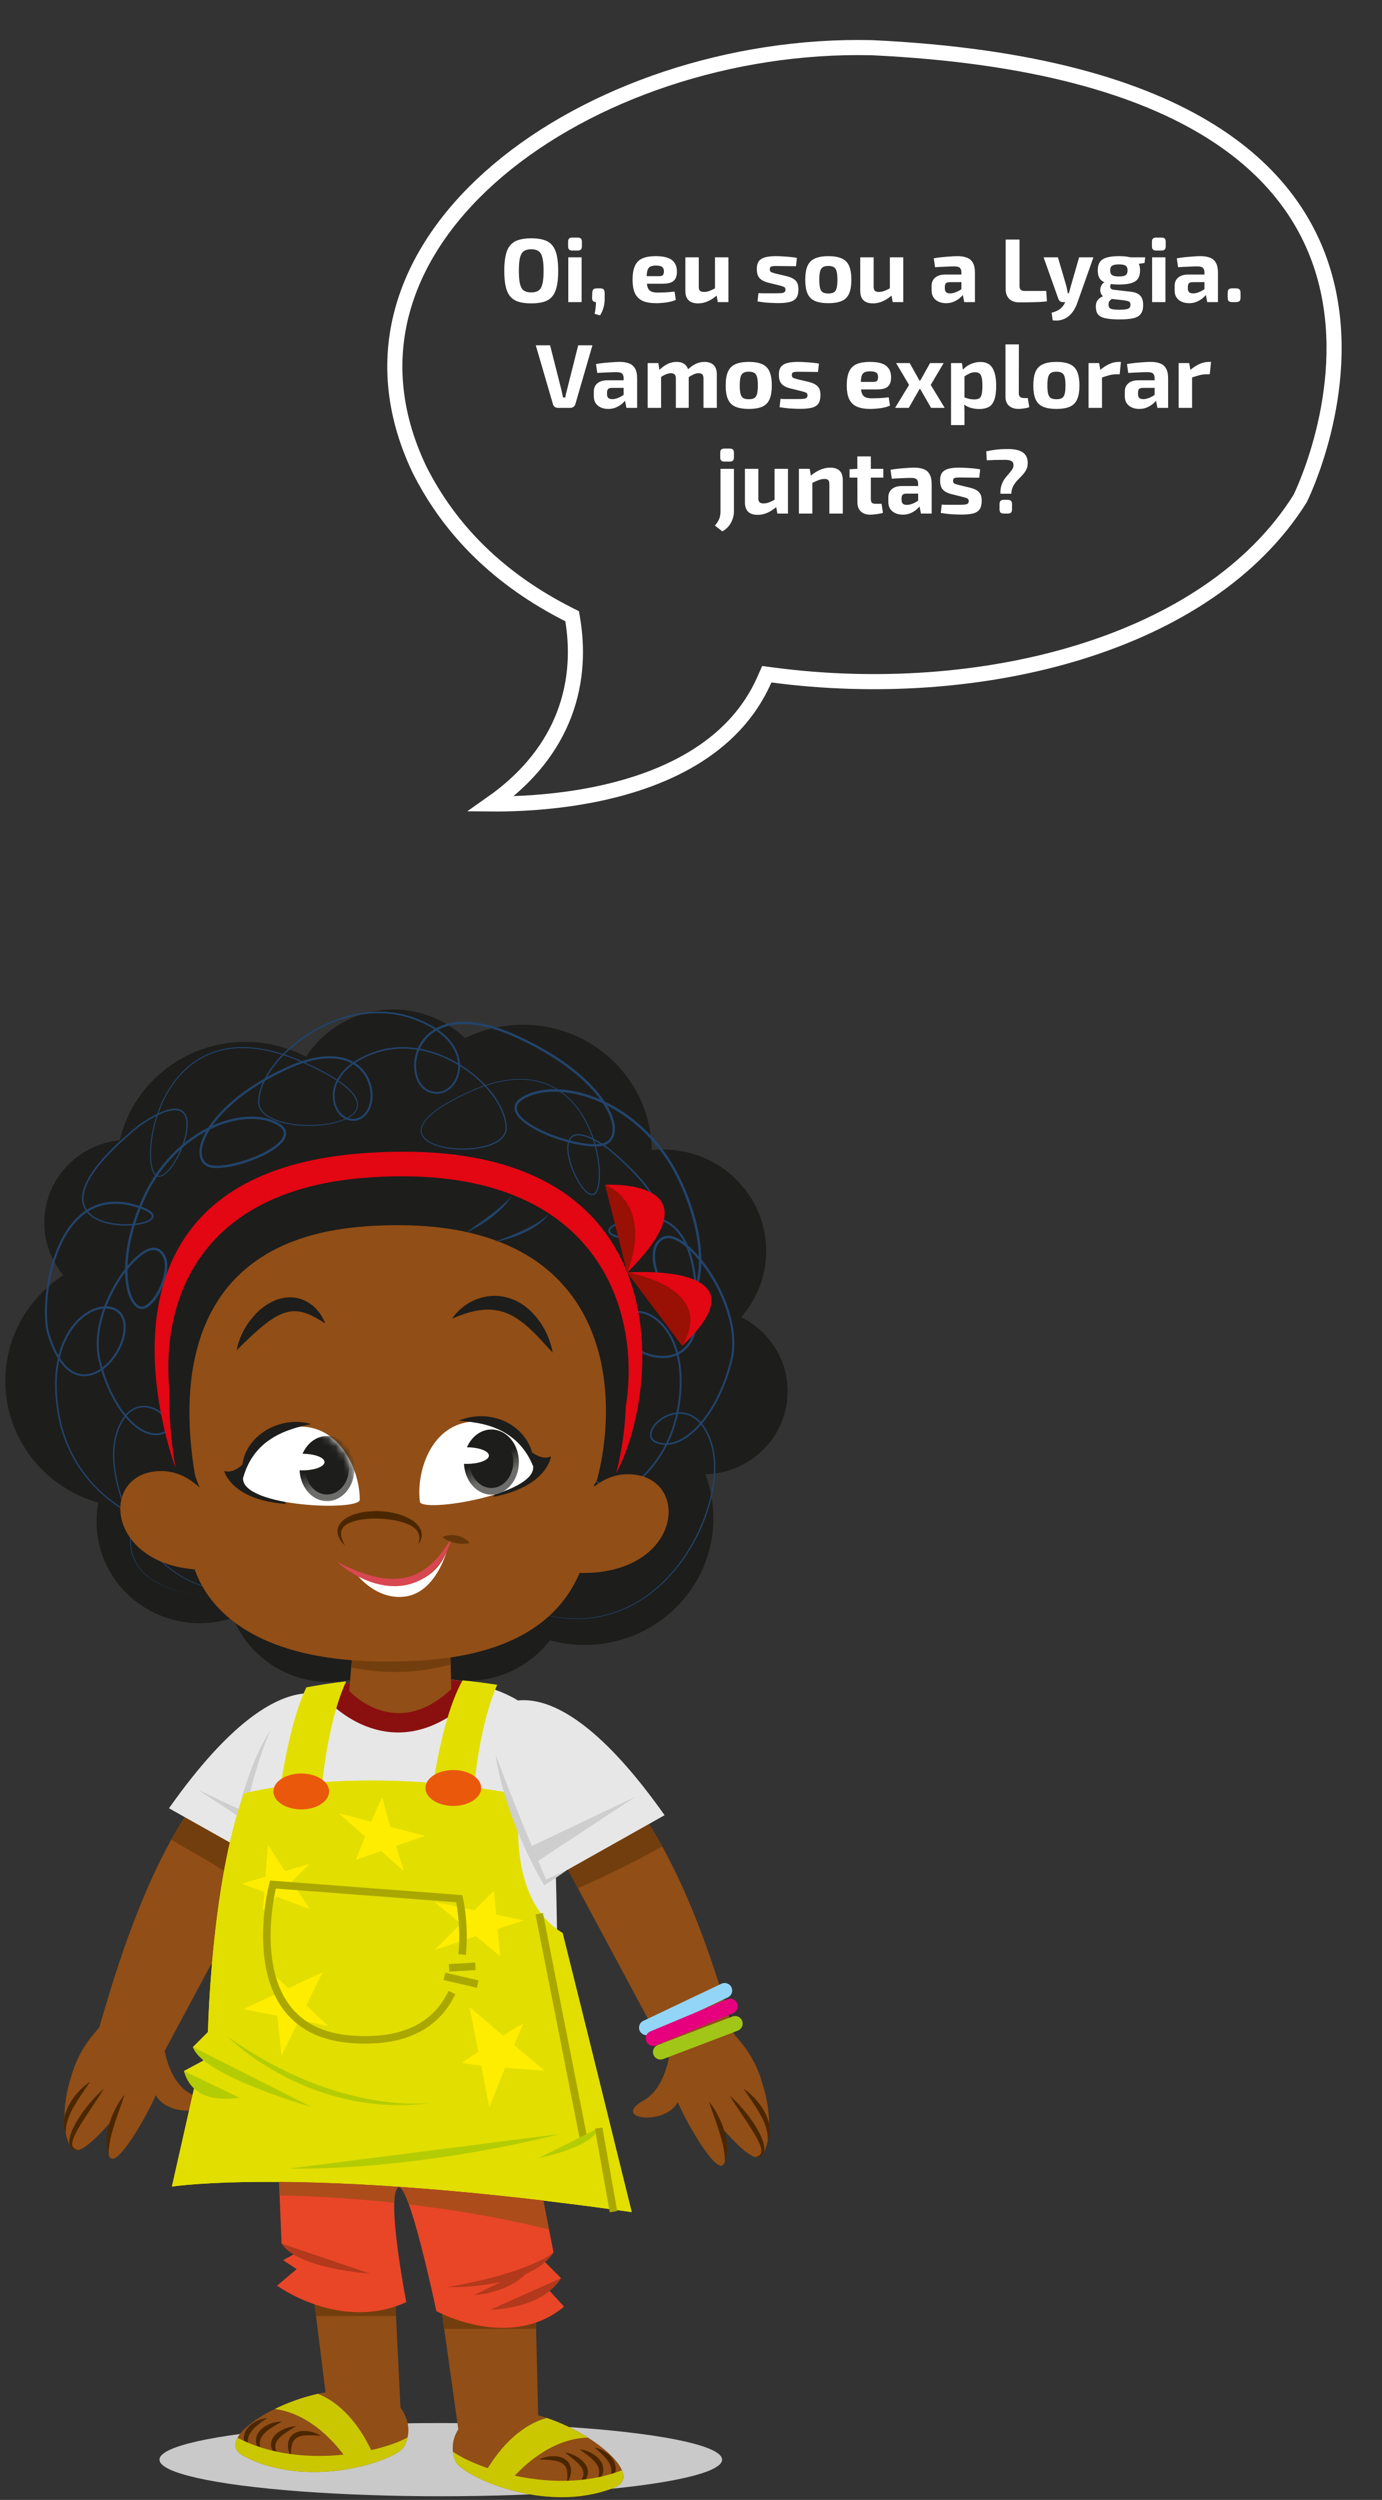 <svg width="183" height="331" viewBox="0 0 183 331" fill="none" xmlns="http://www.w3.org/2000/svg">
<rect x="0" y="0" width="183" height="331" fill="#333333" stroke="none"/>
<path d="M70.35 31.552C71.006 31.552 71.562 31.624 72.018 31.768C72.474 31.904 72.838 32.136 73.11 32.464C73.39 32.784 73.594 33.224 73.722 33.784C73.85 34.336 73.914 35.028 73.914 35.86C73.914 36.692 73.85 37.388 73.722 37.948C73.594 38.5 73.39 38.94 73.11 39.268C72.838 39.588 72.474 39.82 72.018 39.964C71.562 40.1 71.006 40.168 70.35 40.168C69.694 40.168 69.138 40.1 68.682 39.964C68.226 39.82 67.858 39.588 67.578 39.268C67.298 38.94 67.094 38.5 66.966 37.948C66.838 37.388 66.774 36.692 66.774 35.86C66.774 35.028 66.838 34.336 66.966 33.784C67.094 33.224 67.298 32.784 67.578 32.464C67.858 32.136 68.226 31.904 68.682 31.768C69.138 31.624 69.694 31.552 70.35 31.552ZM70.35 33.004C69.926 33.004 69.594 33.088 69.354 33.256C69.122 33.424 68.954 33.716 68.85 34.132C68.754 34.54 68.706 35.116 68.706 35.86C68.706 36.596 68.754 37.172 68.85 37.588C68.954 38.004 69.122 38.296 69.354 38.464C69.594 38.632 69.926 38.716 70.35 38.716C70.766 38.716 71.09 38.632 71.322 38.464C71.562 38.296 71.73 38.004 71.826 37.588C71.93 37.172 71.982 36.596 71.982 35.86C71.982 35.116 71.93 34.54 71.826 34.132C71.73 33.716 71.562 33.424 71.322 33.256C71.09 33.088 70.766 33.004 70.35 33.004ZM77.016 34.072V40H75.252V34.072H77.016ZM76.524 31.456C76.876 31.456 77.052 31.636 77.052 31.996V32.632C77.052 32.992 76.876 33.172 76.524 33.172H75.756C75.404 33.172 75.228 32.992 75.228 32.632V31.996C75.228 31.636 75.404 31.456 75.756 31.456H76.524ZM79.444 38.176C79.676 38.176 79.836 38.224 79.924 38.32C80.012 38.408 80.06 38.568 80.068 38.8V39.568C80.068 39.88 80.04 40.164 79.984 40.42C79.936 40.676 79.868 40.912 79.78 41.128C79.692 41.344 79.584 41.556 79.456 41.764L78.736 41.548C78.8 41.284 78.844 41.028 78.868 40.78C78.892 40.54 78.908 40.28 78.916 40C78.58 40 78.408 39.816 78.4 39.448L78.424 38.8C78.432 38.568 78.48 38.408 78.568 38.32C78.664 38.224 78.824 38.176 79.048 38.176H79.444ZM86.824 33.916C87.824 33.916 88.54 34.088 88.972 34.432C89.412 34.768 89.632 35.272 89.632 35.944C89.64 36.488 89.504 36.896 89.224 37.168C88.944 37.432 88.46 37.564 87.772 37.564H84.46V36.568H87.28C87.552 36.568 87.724 36.512 87.796 36.4C87.876 36.28 87.916 36.116 87.916 35.908C87.908 35.628 87.824 35.436 87.664 35.332C87.512 35.22 87.252 35.164 86.884 35.164C86.556 35.164 86.3 35.208 86.116 35.296C85.932 35.384 85.804 35.552 85.732 35.8C85.66 36.048 85.624 36.408 85.624 36.88C85.624 37.376 85.668 37.76 85.756 38.032C85.844 38.296 85.992 38.48 86.2 38.584C86.416 38.688 86.712 38.74 87.088 38.74C87.36 38.74 87.696 38.732 88.096 38.716C88.504 38.692 88.912 38.656 89.32 38.608L89.488 39.7C89.256 39.812 88.992 39.9 88.696 39.964C88.4 40.028 88.096 40.072 87.784 40.096C87.472 40.128 87.172 40.144 86.884 40.144C86.132 40.144 85.524 40.036 85.06 39.82C84.604 39.596 84.272 39.256 84.064 38.8C83.864 38.344 83.764 37.76 83.764 37.048C83.764 36.272 83.868 35.656 84.076 35.2C84.284 34.744 84.612 34.416 85.06 34.216C85.508 34.016 86.096 33.916 86.824 33.916ZM92.53 34.072V37.972C92.53 38.22 92.582 38.396 92.686 38.5C92.798 38.604 92.974 38.656 93.214 38.656C93.462 38.656 93.706 38.612 93.946 38.524C94.194 38.428 94.498 38.28 94.858 38.08L95.002 39.052C94.57 39.428 94.146 39.708 93.73 39.892C93.314 40.076 92.886 40.168 92.446 40.168C91.318 40.168 90.754 39.616 90.754 38.512V34.072H92.53ZM96.454 34.072V40H95.05L94.846 38.836L94.678 38.668V34.072H96.454ZM102.749 33.916C103.037 33.916 103.349 33.928 103.685 33.952C104.021 33.968 104.349 33.992 104.669 34.024C104.989 34.056 105.273 34.096 105.521 34.144L105.401 35.248C105.017 35.24 104.629 35.236 104.237 35.236C103.853 35.228 103.477 35.224 103.109 35.224C102.797 35.216 102.557 35.22 102.389 35.236C102.221 35.252 102.101 35.292 102.029 35.356C101.965 35.412 101.933 35.516 101.933 35.668C101.933 35.844 101.993 35.964 102.113 36.028C102.233 36.084 102.433 36.148 102.713 36.22L104.261 36.592C104.757 36.72 105.125 36.912 105.365 37.168C105.605 37.416 105.725 37.792 105.725 38.296C105.725 38.792 105.633 39.172 105.449 39.436C105.265 39.7 104.973 39.884 104.573 39.988C104.173 40.084 103.657 40.132 103.025 40.132C102.777 40.132 102.409 40.12 101.921 40.096C101.433 40.072 100.897 40.012 100.313 39.916L100.433 38.812C100.577 38.82 100.761 38.828 100.985 38.836C101.209 38.836 101.453 38.836 101.717 38.836C101.981 38.836 102.245 38.836 102.509 38.836C102.917 38.836 103.229 38.828 103.445 38.812C103.661 38.788 103.809 38.74 103.889 38.668C103.969 38.596 104.009 38.488 104.009 38.344C104.009 38.168 103.941 38.048 103.805 37.984C103.669 37.92 103.453 37.852 103.157 37.78L101.657 37.408C101.281 37.304 100.989 37.172 100.781 37.012C100.573 36.852 100.425 36.656 100.337 36.424C100.257 36.192 100.217 35.916 100.217 35.596C100.217 35.188 100.297 34.864 100.457 34.624C100.625 34.376 100.893 34.196 101.261 34.084C101.637 33.972 102.133 33.916 102.749 33.916ZM109.688 33.916C110.432 33.916 111.028 34.02 111.476 34.228C111.924 34.428 112.244 34.756 112.436 35.212C112.636 35.668 112.736 36.28 112.736 37.048C112.736 37.8 112.636 38.404 112.436 38.86C112.244 39.316 111.924 39.644 111.476 39.844C111.028 40.044 110.432 40.144 109.688 40.144C108.952 40.144 108.356 40.044 107.9 39.844C107.452 39.644 107.128 39.316 106.928 38.86C106.728 38.404 106.628 37.8 106.628 37.048C106.628 36.28 106.728 35.668 106.928 35.212C107.128 34.756 107.452 34.428 107.9 34.228C108.356 34.02 108.952 33.916 109.688 33.916ZM109.688 35.212C109.384 35.212 109.144 35.264 108.968 35.368C108.792 35.472 108.668 35.656 108.596 35.92C108.524 36.184 108.488 36.56 108.488 37.048C108.488 37.528 108.524 37.9 108.596 38.164C108.668 38.428 108.792 38.612 108.968 38.716C109.144 38.812 109.384 38.86 109.688 38.86C109.992 38.86 110.232 38.812 110.408 38.716C110.584 38.612 110.708 38.428 110.78 38.164C110.852 37.9 110.888 37.528 110.888 37.048C110.888 36.56 110.852 36.184 110.78 35.92C110.708 35.656 110.584 35.472 110.408 35.368C110.232 35.264 109.992 35.212 109.688 35.212ZM115.686 34.072V37.972C115.686 38.22 115.738 38.396 115.842 38.5C115.954 38.604 116.13 38.656 116.37 38.656C116.618 38.656 116.862 38.612 117.102 38.524C117.35 38.428 117.654 38.28 118.014 38.08L118.158 39.052C117.726 39.428 117.302 39.708 116.886 39.892C116.47 40.076 116.042 40.168 115.602 40.168C114.474 40.168 113.91 39.616 113.91 38.512V34.072H115.686ZM119.61 34.072V40H118.206L118.002 38.836L117.834 38.668V34.072H119.61ZM126.781 33.916C127.277 33.916 127.697 33.984 128.041 34.12C128.385 34.248 128.645 34.472 128.821 34.792C129.005 35.104 129.097 35.536 129.097 36.088V40H127.681L127.429 38.716L127.309 38.536V36.076C127.309 35.796 127.241 35.592 127.105 35.464C126.977 35.336 126.729 35.272 126.361 35.272C126.057 35.272 125.677 35.284 125.221 35.308C124.765 35.324 124.297 35.348 123.817 35.38L123.649 34.204C123.937 34.148 124.269 34.1 124.645 34.06C125.021 34.02 125.397 33.988 125.773 33.964C126.149 33.932 126.485 33.916 126.781 33.916ZM128.365 36.352L128.353 37.348L125.713 37.36C125.497 37.36 125.341 37.412 125.245 37.516C125.157 37.62 125.113 37.76 125.113 37.936V38.224C125.113 38.424 125.169 38.58 125.281 38.692C125.393 38.796 125.573 38.848 125.821 38.848C126.029 38.848 126.253 38.804 126.493 38.716C126.741 38.628 126.985 38.504 127.225 38.344C127.465 38.184 127.677 37.996 127.861 37.78V38.548C127.789 38.668 127.681 38.82 127.537 39.004C127.401 39.18 127.225 39.356 127.009 39.532C126.793 39.7 126.541 39.844 126.253 39.964C125.965 40.084 125.637 40.144 125.269 40.144C124.909 40.144 124.585 40.08 124.297 39.952C124.009 39.824 123.781 39.636 123.613 39.388C123.445 39.14 123.361 38.832 123.361 38.464V37.852C123.361 37.38 123.521 37.012 123.841 36.748C124.161 36.484 124.601 36.352 125.161 36.352H128.365ZM135.003 31.72V37.912C135.003 38.112 135.059 38.264 135.171 38.368C135.283 38.472 135.443 38.524 135.651 38.524H138.543L138.627 39.904C138.059 39.968 137.463 40.004 136.839 40.012C136.223 40.028 135.607 40.036 134.991 40.036C134.391 40.036 133.935 39.876 133.623 39.556C133.319 39.228 133.167 38.812 133.167 38.308V31.72H135.003ZM144.789 34.072L142.665 40.072C142.569 40.368 142.433 40.664 142.257 40.96C142.089 41.264 141.873 41.536 141.609 41.776C141.353 42.016 141.041 42.196 140.673 42.316C140.313 42.444 139.885 42.476 139.389 42.412L139.257 41.404C139.745 41.276 140.125 41.104 140.397 40.888C140.669 40.672 140.881 40.388 141.033 40.036L141.405 39.208C141.477 39.032 141.545 38.82 141.609 38.572C141.681 38.316 141.741 38.096 141.789 37.912L142.893 34.072H144.789ZM140.085 34.072L141.213 37.912C141.245 38.064 141.277 38.216 141.309 38.368C141.341 38.52 141.369 38.672 141.393 38.824H141.717L141.153 40H140.721C140.585 40 140.465 39.96 140.361 39.88C140.257 39.8 140.185 39.696 140.145 39.568L138.189 34.072H140.085ZM148.18 33.916C148.868 33.916 149.412 33.98 149.812 34.108C150.22 34.236 150.512 34.436 150.688 34.708C150.872 34.98 150.964 35.344 150.964 35.8C150.964 36.24 150.876 36.6 150.7 36.88C150.524 37.152 150.228 37.352 149.812 37.48C149.404 37.608 148.856 37.672 148.168 37.672C147.48 37.672 146.928 37.608 146.512 37.48C146.104 37.352 145.808 37.152 145.624 36.88C145.448 36.608 145.36 36.248 145.36 35.8C145.36 35.352 145.448 34.992 145.624 34.72C145.808 34.44 146.108 34.236 146.524 34.108C146.94 33.98 147.492 33.916 148.18 33.916ZM148.168 35.008C147.728 35.008 147.424 35.068 147.256 35.188C147.088 35.3 147.004 35.504 147.004 35.8C147.004 36.096 147.088 36.304 147.256 36.424C147.424 36.544 147.728 36.604 148.168 36.604C148.608 36.604 148.908 36.544 149.068 36.424C149.228 36.304 149.308 36.096 149.308 35.8C149.308 35.504 149.228 35.3 149.068 35.188C148.908 35.068 148.608 35.008 148.168 35.008ZM151.648 34.072L151.552 34.828L149.968 35.032L149.536 34.072H151.648ZM146.38 37.312L147.268 37.468C147.156 37.532 147.076 37.632 147.028 37.768C146.988 37.904 147 38.032 147.064 38.152C147.128 38.272 147.268 38.344 147.484 38.368L149.668 38.62C150.292 38.684 150.732 38.86 150.988 39.148C151.244 39.428 151.372 39.84 151.372 40.384C151.372 40.896 151.268 41.288 151.06 41.56C150.852 41.84 150.52 42.032 150.064 42.136C149.608 42.24 149 42.292 148.24 42.292C147.616 42.292 147.1 42.26 146.692 42.196C146.292 42.14 145.972 42.044 145.732 41.908C145.5 41.772 145.336 41.592 145.24 41.368C145.152 41.152 145.108 40.88 145.108 40.552C145.108 40.304 145.152 40.092 145.24 39.916C145.328 39.732 145.476 39.568 145.684 39.424C145.9 39.28 146.2 39.148 146.584 39.028L147.46 38.716L148.096 38.968L147.616 39.28C147.416 39.424 147.252 39.548 147.124 39.652C147.004 39.748 146.916 39.844 146.86 39.94C146.812 40.036 146.788 40.164 146.788 40.324C146.788 40.508 146.828 40.648 146.908 40.744C146.988 40.848 147.132 40.916 147.34 40.948C147.556 40.988 147.848 41.008 148.216 41.008C148.6 41.008 148.9 40.988 149.116 40.948C149.332 40.916 149.48 40.852 149.56 40.756C149.648 40.66 149.692 40.524 149.692 40.348C149.692 40.196 149.66 40.084 149.596 40.012C149.54 39.94 149.44 39.888 149.296 39.856C149.16 39.816 148.968 39.78 148.72 39.748L146.86 39.544C146.548 39.512 146.304 39.428 146.128 39.292C145.952 39.156 145.828 38.992 145.756 38.8C145.692 38.6 145.676 38.4 145.708 38.2C145.74 38 145.812 37.82 145.924 37.66C146.044 37.5 146.196 37.384 146.38 37.312ZM154.324 34.072V40H152.56V34.072H154.324ZM153.832 31.456C154.184 31.456 154.36 31.636 154.36 31.996V32.632C154.36 32.992 154.184 33.172 153.832 33.172H153.064C152.712 33.172 152.536 32.992 152.536 32.632V31.996C152.536 31.636 152.712 31.456 153.064 31.456H153.832ZM158.961 33.916C159.457 33.916 159.877 33.984 160.221 34.12C160.565 34.248 160.825 34.472 161.001 34.792C161.185 35.104 161.277 35.536 161.277 36.088V40H159.861L159.609 38.716L159.489 38.536V36.076C159.489 35.796 159.421 35.592 159.285 35.464C159.157 35.336 158.909 35.272 158.541 35.272C158.237 35.272 157.857 35.284 157.401 35.308C156.945 35.324 156.477 35.348 155.997 35.38L155.829 34.204C156.117 34.148 156.449 34.1 156.825 34.06C157.201 34.02 157.577 33.988 157.953 33.964C158.329 33.932 158.665 33.916 158.961 33.916ZM160.545 36.352L160.533 37.348L157.893 37.36C157.677 37.36 157.521 37.412 157.425 37.516C157.337 37.62 157.293 37.76 157.293 37.936V38.224C157.293 38.424 157.349 38.58 157.461 38.692C157.573 38.796 157.753 38.848 158.001 38.848C158.209 38.848 158.433 38.804 158.673 38.716C158.921 38.628 159.165 38.504 159.405 38.344C159.645 38.184 159.857 37.996 160.041 37.78V38.548C159.969 38.668 159.861 38.82 159.717 39.004C159.581 39.18 159.405 39.356 159.189 39.532C158.973 39.7 158.721 39.844 158.433 39.964C158.145 40.084 157.817 40.144 157.449 40.144C157.089 40.144 156.765 40.08 156.477 39.952C156.189 39.824 155.961 39.636 155.793 39.388C155.625 39.14 155.541 38.832 155.541 38.464V37.852C155.541 37.38 155.701 37.012 156.021 36.748C156.341 36.484 156.781 36.352 157.341 36.352H160.545ZM163.645 38.176C163.877 38.176 164.037 38.224 164.125 38.32C164.221 38.408 164.269 38.568 164.269 38.8V39.376C164.269 39.608 164.221 39.772 164.125 39.868C164.037 39.956 163.877 40 163.645 40H163.189C162.957 40 162.793 39.956 162.697 39.868C162.609 39.772 162.565 39.608 162.565 39.376V38.8C162.565 38.568 162.609 38.408 162.697 38.32C162.793 38.224 162.957 38.176 163.189 38.176H163.645ZM78.447 45.72L76.191 53.496C76.151 53.64 76.071 53.76 75.951 53.856C75.839 53.952 75.703 54 75.543 54H73.863C73.695 54 73.551 53.952 73.431 53.856C73.319 53.76 73.247 53.64 73.215 53.496L70.947 45.72H72.843L74.355 51.696C74.387 51.848 74.419 52.004 74.451 52.164C74.491 52.316 74.523 52.468 74.547 52.62H74.859C74.883 52.468 74.911 52.312 74.943 52.152C74.983 51.992 75.023 51.836 75.063 51.684L76.563 45.72H78.447ZM82.051 47.916C82.547 47.916 82.967 47.984 83.311 48.12C83.655 48.248 83.915 48.472 84.091 48.792C84.275 49.104 84.367 49.536 84.367 50.088V54H82.951L82.699 52.716L82.579 52.536V50.076C82.579 49.796 82.511 49.592 82.375 49.464C82.247 49.336 81.999 49.272 81.631 49.272C81.327 49.272 80.947 49.284 80.491 49.308C80.035 49.324 79.567 49.348 79.087 49.38L78.919 48.204C79.207 48.148 79.539 48.1 79.915 48.06C80.291 48.02 80.667 47.988 81.043 47.964C81.419 47.932 81.755 47.916 82.051 47.916ZM83.635 50.352L83.623 51.348L80.983 51.36C80.767 51.36 80.611 51.412 80.515 51.516C80.427 51.62 80.383 51.76 80.383 51.936V52.224C80.383 52.424 80.439 52.58 80.551 52.692C80.663 52.796 80.843 52.848 81.091 52.848C81.299 52.848 81.523 52.804 81.763 52.716C82.011 52.628 82.255 52.504 82.495 52.344C82.735 52.184 82.947 51.996 83.131 51.78V52.548C83.059 52.668 82.951 52.82 82.807 53.004C82.671 53.18 82.495 53.356 82.279 53.532C82.063 53.7 81.811 53.844 81.523 53.964C81.235 54.084 80.907 54.144 80.539 54.144C80.179 54.144 79.855 54.08 79.567 53.952C79.279 53.824 79.051 53.636 78.883 53.388C78.715 53.14 78.631 52.832 78.631 52.464V51.852C78.631 51.38 78.791 51.012 79.111 50.748C79.431 50.484 79.871 50.352 80.431 50.352H83.635ZM93.275 47.916C93.811 47.916 94.219 48.056 94.499 48.336C94.778 48.616 94.918 49.024 94.918 49.56V54H93.154V50.112C93.154 49.864 93.106 49.688 93.01 49.584C92.915 49.472 92.746 49.416 92.507 49.416C92.362 49.416 92.227 49.436 92.099 49.476C91.971 49.516 91.823 49.58 91.654 49.668C91.487 49.756 91.282 49.876 91.043 50.028L90.947 49.044C91.331 48.668 91.707 48.388 92.075 48.204C92.451 48.012 92.85 47.916 93.275 47.916ZM87.178 48.072L87.359 49.248L87.538 49.404V54H85.763V48.072H87.178ZM89.579 47.916C90.106 47.916 90.507 48.056 90.778 48.336C91.058 48.608 91.198 49.016 91.198 49.56V54H89.495V50.112C89.495 49.856 89.439 49.676 89.326 49.572C89.222 49.468 89.058 49.416 88.835 49.416C88.698 49.416 88.562 49.436 88.427 49.476C88.299 49.508 88.147 49.568 87.971 49.656C87.802 49.744 87.594 49.868 87.347 50.028L87.239 49.044C87.63 48.668 88.01 48.388 88.379 48.204C88.746 48.012 89.147 47.916 89.579 47.916ZM99.153 47.916C99.897 47.916 100.493 48.02 100.941 48.228C101.389 48.428 101.709 48.756 101.901 49.212C102.101 49.668 102.201 50.28 102.201 51.048C102.201 51.8 102.101 52.404 101.901 52.86C101.709 53.316 101.389 53.644 100.941 53.844C100.493 54.044 99.897 54.144 99.153 54.144C98.417 54.144 97.821 54.044 97.365 53.844C96.917 53.644 96.593 53.316 96.393 52.86C96.193 52.404 96.093 51.8 96.093 51.048C96.093 50.28 96.193 49.668 96.393 49.212C96.593 48.756 96.917 48.428 97.365 48.228C97.821 48.02 98.417 47.916 99.153 47.916ZM99.153 49.212C98.849 49.212 98.609 49.264 98.433 49.368C98.257 49.472 98.133 49.656 98.061 49.92C97.989 50.184 97.953 50.56 97.953 51.048C97.953 51.528 97.989 51.9 98.061 52.164C98.133 52.428 98.257 52.612 98.433 52.716C98.609 52.812 98.849 52.86 99.153 52.86C99.457 52.86 99.697 52.812 99.873 52.716C100.049 52.612 100.173 52.428 100.245 52.164C100.317 51.9 100.353 51.528 100.353 51.048C100.353 50.56 100.317 50.184 100.245 49.92C100.173 49.656 100.049 49.472 99.873 49.368C99.697 49.264 99.457 49.212 99.153 49.212ZM105.667 47.916C105.955 47.916 106.267 47.928 106.603 47.952C106.939 47.968 107.267 47.992 107.587 48.024C107.907 48.056 108.191 48.096 108.439 48.144L108.319 49.248C107.935 49.24 107.547 49.236 107.155 49.236C106.771 49.228 106.395 49.224 106.027 49.224C105.715 49.216 105.475 49.22 105.307 49.236C105.139 49.252 105.019 49.292 104.947 49.356C104.883 49.412 104.851 49.516 104.851 49.668C104.851 49.844 104.911 49.964 105.031 50.028C105.151 50.084 105.351 50.148 105.631 50.22L107.179 50.592C107.675 50.72 108.043 50.912 108.283 51.168C108.523 51.416 108.643 51.792 108.643 52.296C108.643 52.792 108.551 53.172 108.367 53.436C108.183 53.7 107.891 53.884 107.491 53.988C107.091 54.084 106.575 54.132 105.943 54.132C105.695 54.132 105.327 54.12 104.839 54.096C104.351 54.072 103.815 54.012 103.231 53.916L103.351 52.812C103.495 52.82 103.679 52.828 103.903 52.836C104.127 52.836 104.371 52.836 104.635 52.836C104.899 52.836 105.163 52.836 105.427 52.836C105.835 52.836 106.147 52.828 106.363 52.812C106.579 52.788 106.727 52.74 106.807 52.668C106.887 52.596 106.927 52.488 106.927 52.344C106.927 52.168 106.859 52.048 106.723 51.984C106.587 51.92 106.371 51.852 106.075 51.78L104.575 51.408C104.199 51.304 103.907 51.172 103.699 51.012C103.491 50.852 103.343 50.656 103.255 50.424C103.175 50.192 103.135 49.916 103.135 49.596C103.135 49.188 103.215 48.864 103.375 48.624C103.543 48.376 103.811 48.196 104.179 48.084C104.555 47.972 105.051 47.916 105.667 47.916ZM115.184 47.916C116.184 47.916 116.9 48.088 117.332 48.432C117.772 48.768 117.992 49.272 117.992 49.944C118 50.488 117.864 50.896 117.584 51.168C117.304 51.432 116.82 51.564 116.132 51.564H112.82V50.568H115.64C115.912 50.568 116.084 50.512 116.156 50.4C116.236 50.28 116.276 50.116 116.276 49.908C116.268 49.628 116.184 49.436 116.024 49.332C115.872 49.22 115.612 49.164 115.244 49.164C114.916 49.164 114.66 49.208 114.476 49.296C114.292 49.384 114.164 49.552 114.092 49.8C114.02 50.048 113.984 50.408 113.984 50.88C113.984 51.376 114.028 51.76 114.116 52.032C114.204 52.296 114.352 52.48 114.56 52.584C114.776 52.688 115.072 52.74 115.448 52.74C115.72 52.74 116.056 52.732 116.456 52.716C116.864 52.692 117.272 52.656 117.68 52.608L117.848 53.7C117.616 53.812 117.352 53.9 117.056 53.964C116.76 54.028 116.456 54.072 116.144 54.096C115.832 54.128 115.532 54.144 115.244 54.144C114.492 54.144 113.884 54.036 113.42 53.82C112.964 53.596 112.632 53.256 112.424 52.8C112.224 52.344 112.124 51.76 112.124 51.048C112.124 50.272 112.228 49.656 112.436 49.2C112.644 48.744 112.972 48.416 113.42 48.216C113.868 48.016 114.456 47.916 115.184 47.916ZM124.958 48.072L123.242 50.964L125.09 54H123.29L121.538 50.964L123.158 48.072H124.958ZM120.458 48.072L122.078 50.964L120.338 54H118.526L120.374 50.964L118.658 48.072H120.458ZM122.75 50.388V51.492H120.878V50.388H122.75ZM129.834 47.928C130.578 47.928 131.11 48.2 131.43 48.744C131.75 49.288 131.91 50.068 131.91 51.084C131.91 51.876 131.826 52.496 131.658 52.944C131.498 53.392 131.25 53.708 130.914 53.892C130.586 54.068 130.174 54.156 129.678 54.156C129.254 54.156 128.85 54.096 128.466 53.976C128.082 53.856 127.742 53.656 127.446 53.376L127.566 52.584C127.83 52.664 128.07 52.736 128.286 52.8C128.51 52.856 128.762 52.884 129.042 52.884C129.298 52.884 129.502 52.84 129.654 52.752C129.806 52.664 129.914 52.492 129.978 52.236C130.05 51.972 130.086 51.592 130.086 51.096C130.086 50.608 130.054 50.236 129.99 49.98C129.926 49.716 129.822 49.536 129.678 49.44C129.534 49.336 129.346 49.284 129.114 49.284C128.858 49.284 128.622 49.336 128.406 49.44C128.19 49.536 127.946 49.676 127.674 49.86L127.446 49.044C127.606 48.828 127.81 48.636 128.058 48.468C128.314 48.3 128.594 48.168 128.898 48.072C129.202 47.976 129.514 47.928 129.834 47.928ZM127.374 48.072L127.542 49.152L127.71 49.332V53.184L127.65 53.328C127.674 53.568 127.69 53.816 127.698 54.072C127.714 54.336 127.718 54.596 127.71 54.852V56.28H125.934V48.072H127.374ZM134.918 45.6L134.906 52.104C134.906 52.304 134.966 52.456 135.086 52.56C135.206 52.656 135.382 52.704 135.614 52.704H136.094L136.298 53.904C136.202 53.952 136.066 53.992 135.89 54.024C135.714 54.064 135.534 54.092 135.35 54.108C135.166 54.132 135.01 54.144 134.882 54.144C134.346 54.144 133.922 54.004 133.61 53.724C133.298 53.444 133.142 53.052 133.142 52.548V45.6H134.918ZM139.887 47.916C140.631 47.916 141.227 48.02 141.675 48.228C142.123 48.428 142.443 48.756 142.635 49.212C142.835 49.668 142.935 50.28 142.935 51.048C142.935 51.8 142.835 52.404 142.635 52.86C142.443 53.316 142.123 53.644 141.675 53.844C141.227 54.044 140.631 54.144 139.887 54.144C139.151 54.144 138.555 54.044 138.099 53.844C137.651 53.644 137.327 53.316 137.127 52.86C136.927 52.404 136.827 51.8 136.827 51.048C136.827 50.28 136.927 49.668 137.127 49.212C137.327 48.756 137.651 48.428 138.099 48.228C138.555 48.02 139.151 47.916 139.887 47.916ZM139.887 49.212C139.583 49.212 139.343 49.264 139.167 49.368C138.991 49.472 138.867 49.656 138.795 49.92C138.723 50.184 138.687 50.56 138.687 51.048C138.687 51.528 138.723 51.9 138.795 52.164C138.867 52.428 138.991 52.612 139.167 52.716C139.343 52.812 139.583 52.86 139.887 52.86C140.191 52.86 140.431 52.812 140.607 52.716C140.783 52.612 140.907 52.428 140.979 52.164C141.051 51.9 141.087 51.528 141.087 51.048C141.087 50.56 141.051 50.184 140.979 49.92C140.907 49.656 140.783 49.472 140.607 49.368C140.431 49.264 140.191 49.212 139.887 49.212ZM145.537 48.072L145.753 49.248L145.921 49.404V54H144.145V48.072H145.537ZM148.429 47.916L148.261 49.56H147.769C147.489 49.56 147.197 49.6 146.893 49.68C146.589 49.76 146.205 49.88 145.741 50.04L145.621 49.044C146.037 48.676 146.457 48.396 146.881 48.204C147.305 48.012 147.717 47.916 148.117 47.916H148.429ZM152.363 47.916C152.859 47.916 153.279 47.984 153.623 48.12C153.967 48.248 154.227 48.472 154.403 48.792C154.587 49.104 154.679 49.536 154.679 50.088V54H153.263L153.011 52.716L152.891 52.536V50.076C152.891 49.796 152.823 49.592 152.687 49.464C152.559 49.336 152.311 49.272 151.943 49.272C151.639 49.272 151.259 49.284 150.803 49.308C150.347 49.324 149.879 49.348 149.399 49.38L149.231 48.204C149.519 48.148 149.851 48.1 150.227 48.06C150.603 48.02 150.979 47.988 151.355 47.964C151.731 47.932 152.067 47.916 152.363 47.916ZM153.947 50.352L153.935 51.348L151.295 51.36C151.079 51.36 150.923 51.412 150.827 51.516C150.739 51.62 150.695 51.76 150.695 51.936V52.224C150.695 52.424 150.751 52.58 150.863 52.692C150.975 52.796 151.155 52.848 151.403 52.848C151.611 52.848 151.835 52.804 152.075 52.716C152.323 52.628 152.567 52.504 152.807 52.344C153.047 52.184 153.259 51.996 153.443 51.78V52.548C153.371 52.668 153.263 52.82 153.119 53.004C152.983 53.18 152.807 53.356 152.591 53.532C152.375 53.7 152.123 53.844 151.835 53.964C151.547 54.084 151.219 54.144 150.851 54.144C150.491 54.144 150.167 54.08 149.879 53.952C149.591 53.824 149.363 53.636 149.195 53.388C149.027 53.14 148.943 52.832 148.943 52.464V51.852C148.943 51.38 149.103 51.012 149.423 50.748C149.743 50.484 150.183 50.352 150.743 50.352H153.947ZM157.467 48.072L157.683 49.248L157.851 49.404V54H156.075V48.072H157.467ZM160.359 47.916L160.191 49.56H159.699C159.419 49.56 159.127 49.6 158.823 49.68C158.519 49.76 158.135 49.88 157.671 50.04L157.551 49.044C157.967 48.676 158.387 48.396 158.811 48.204C159.235 48.012 159.647 47.916 160.047 47.916H160.359ZM97.184 62.072V67.724C97.184 68.084 97.12 68.432 96.992 68.768C96.872 69.112 96.696 69.42 96.464 69.692C96.24 69.964 95.968 70.184 95.648 70.352L94.664 69.584C94.936 69.28 95.128 68.984 95.24 68.696C95.352 68.408 95.408 68.084 95.408 67.724V62.072H97.184ZM96.668 59.396C97.012 59.396 97.184 59.572 97.184 59.924V60.572C97.184 60.932 97.012 61.112 96.668 61.112H95.888C95.544 61.112 95.372 60.932 95.372 60.572V59.924C95.372 59.572 95.544 59.396 95.888 59.396H96.668ZM100.417 62.072V65.972C100.417 66.22 100.469 66.396 100.573 66.5C100.685 66.604 100.861 66.656 101.101 66.656C101.349 66.656 101.593 66.612 101.833 66.524C102.081 66.428 102.385 66.28 102.745 66.08L102.889 67.052C102.457 67.428 102.033 67.708 101.617 67.892C101.201 68.076 100.773 68.168 100.333 68.168C99.204 68.168 98.641 67.616 98.641 66.512V62.072H100.417ZM104.341 62.072V68H102.937L102.733 66.836L102.565 66.668V62.072H104.341ZM109.918 61.916C111.038 61.916 111.598 62.464 111.598 63.56V68H109.822V64.112C109.822 63.848 109.774 63.668 109.678 63.572C109.582 63.468 109.418 63.416 109.186 63.416C108.93 63.416 108.666 63.468 108.394 63.572C108.122 63.668 107.786 63.82 107.386 64.028L107.302 63.032C107.726 62.672 108.158 62.396 108.598 62.204C109.046 62.012 109.486 61.916 109.918 61.916ZM107.218 62.072L107.422 63.248L107.566 63.404V68H105.79V62.072H107.218ZM115.313 60.428V66.104C115.313 66.32 115.361 66.476 115.457 66.572C115.561 66.66 115.729 66.704 115.961 66.704H116.729L116.921 67.904C116.777 67.952 116.601 67.992 116.393 68.024C116.185 68.064 115.977 68.092 115.769 68.108C115.561 68.132 115.385 68.144 115.241 68.144C114.705 68.144 114.285 68 113.981 67.712C113.685 67.424 113.537 67.02 113.537 66.5L113.525 60.428H115.313ZM116.969 62.072V63.236H112.493V62.132L113.645 62.072H116.969ZM121.051 61.916C121.547 61.916 121.967 61.984 122.311 62.12C122.655 62.248 122.915 62.472 123.091 62.792C123.275 63.104 123.367 63.536 123.367 64.088V68H121.951L121.699 66.716L121.579 66.536V64.076C121.579 63.796 121.511 63.592 121.375 63.464C121.247 63.336 120.999 63.272 120.631 63.272C120.327 63.272 119.947 63.284 119.491 63.308C119.035 63.324 118.567 63.348 118.087 63.38L117.919 62.204C118.207 62.148 118.539 62.1 118.915 62.06C119.291 62.02 119.667 61.988 120.043 61.964C120.419 61.932 120.755 61.916 121.051 61.916ZM122.635 64.352L122.623 65.348L119.983 65.36C119.767 65.36 119.611 65.412 119.515 65.516C119.427 65.62 119.383 65.76 119.383 65.936V66.224C119.383 66.424 119.439 66.58 119.551 66.692C119.663 66.796 119.843 66.848 120.091 66.848C120.299 66.848 120.523 66.804 120.763 66.716C121.011 66.628 121.255 66.504 121.495 66.344C121.735 66.184 121.947 65.996 122.131 65.78V66.548C122.059 66.668 121.951 66.82 121.807 67.004C121.671 67.18 121.495 67.356 121.279 67.532C121.063 67.7 120.811 67.844 120.523 67.964C120.235 68.084 119.907 68.144 119.539 68.144C119.179 68.144 118.855 68.08 118.567 67.952C118.279 67.824 118.051 67.636 117.883 67.388C117.715 67.14 117.631 66.832 117.631 66.464V65.852C117.631 65.38 117.791 65.012 118.111 64.748C118.431 64.484 118.871 64.352 119.431 64.352H122.635ZM127.018 61.916C127.306 61.916 127.618 61.928 127.954 61.952C128.29 61.968 128.618 61.992 128.938 62.024C129.258 62.056 129.542 62.096 129.79 62.144L129.67 63.248C129.286 63.24 128.898 63.236 128.506 63.236C128.122 63.228 127.746 63.224 127.378 63.224C127.066 63.216 126.826 63.22 126.658 63.236C126.49 63.252 126.37 63.292 126.298 63.356C126.234 63.412 126.202 63.516 126.202 63.668C126.202 63.844 126.262 63.964 126.382 64.028C126.502 64.084 126.702 64.148 126.982 64.22L128.53 64.592C129.026 64.72 129.394 64.912 129.634 65.168C129.874 65.416 129.994 65.792 129.994 66.296C129.994 66.792 129.902 67.172 129.718 67.436C129.534 67.7 129.242 67.884 128.842 67.988C128.442 68.084 127.926 68.132 127.294 68.132C127.046 68.132 126.678 68.12 126.19 68.096C125.702 68.072 125.166 68.012 124.582 67.916L124.702 66.812C124.846 66.82 125.03 66.828 125.254 66.836C125.478 66.836 125.722 66.836 125.986 66.836C126.25 66.836 126.514 66.836 126.778 66.836C127.186 66.836 127.498 66.828 127.714 66.812C127.93 66.788 128.078 66.74 128.158 66.668C128.238 66.596 128.278 66.488 128.278 66.344C128.278 66.168 128.21 66.048 128.074 65.984C127.938 65.92 127.722 65.852 127.426 65.78L125.926 65.408C125.55 65.304 125.258 65.172 125.05 65.012C124.842 64.852 124.694 64.656 124.606 64.424C124.526 64.192 124.486 63.916 124.486 63.596C124.486 63.188 124.566 62.864 124.726 62.624C124.894 62.376 125.162 62.196 125.53 62.084C125.906 61.972 126.402 61.916 127.018 61.916ZM133.506 59.456C134.378 59.456 135.026 59.608 135.45 59.912C135.874 60.208 136.086 60.676 136.086 61.316C136.086 61.668 136.014 61.972 135.87 62.228C135.734 62.484 135.562 62.72 135.354 62.936C135.154 63.144 134.946 63.36 134.73 63.584C134.522 63.8 134.338 64.052 134.178 64.34C134.026 64.62 133.934 64.964 133.902 65.372H132.474C132.458 64.948 132.502 64.58 132.606 64.268C132.71 63.948 132.846 63.668 133.014 63.428C133.19 63.188 133.366 62.972 133.542 62.78C133.718 62.58 133.866 62.392 133.986 62.216C134.114 62.04 134.186 61.86 134.202 61.676C134.226 61.396 134.15 61.196 133.974 61.076C133.798 60.948 133.502 60.884 133.086 60.884C132.686 60.884 132.354 60.888 132.09 60.896C131.834 60.896 131.598 60.904 131.382 60.92C131.174 60.928 130.934 60.936 130.662 60.944L130.602 59.756C130.826 59.708 131.03 59.668 131.214 59.636C131.406 59.604 131.602 59.576 131.802 59.552C132.01 59.52 132.246 59.496 132.51 59.48C132.782 59.464 133.114 59.456 133.506 59.456ZM133.398 66.176C133.63 66.176 133.79 66.224 133.878 66.32C133.966 66.408 134.01 66.568 134.01 66.8V67.376C134.01 67.608 133.966 67.772 133.878 67.868C133.79 67.956 133.63 68 133.398 68H132.966C132.734 68 132.574 67.956 132.486 67.868C132.398 67.772 132.354 67.608 132.354 67.376V66.8C132.354 66.568 132.398 66.408 132.486 66.32C132.574 66.224 132.734 66.176 132.966 66.176H133.398Z" fill="white"/>
<path d="M115.348 6.313L115.4 6.314L115.415 6.313C136.905 7.321 151.113 11.624 160.364 17.421C169.595 23.205 173.941 30.507 175.679 37.658C177.424 44.843 176.55 51.939 175.217 57.273C174.552 59.935 173.777 62.141 173.169 63.68C172.866 64.449 172.604 65.05 172.42 65.456C172.328 65.659 172.255 65.813 172.206 65.915C172.184 65.962 172.166 65.998 172.154 66.023C166.074 75.72 155.512 82.471 142.969 86.343C130.415 90.219 115.964 91.183 102.28 89.369L101.534 89.27L101.232 89.959C97.134 99.319 87.465 103.461 78.538 105.228C74.103 106.106 69.923 106.381 66.85 106.436C66.179 106.448 65.561 106.449 65.006 106.444C70.147 102.843 73.096 98.74 74.662 94.702C76.481 90.013 76.402 85.496 75.844 82.094L75.762 81.593L75.309 81.364C66.139 76.725 59.593 70.24 55.532 62.146C51.879 54.468 51.48 47.147 53.465 40.482C55.455 33.796 59.867 27.701 65.945 22.557C78.113 12.257 96.81 5.899 115.348 6.313Z" stroke="white" stroke-width="2"/>
<ellipse cx="58.368" cy="325.668" rx="37.252" ry="4.848" fill="#C9C9C9"/>
<g clip-path="url(#clip0_776_187)">
<path d="M58.328 304.85L60.992 323.823L71.327 322.326L70.827 301.687L58.328 304.85Z" fill="#914E16"/>
<path d="M62.398 319.809C62.398 319.809 58.814 322.223 60.313 325.885C61.072 327.74 72.146 333.041 81.315 329.38C85.971 327.521 76.399 320.391 69.315 319.393C62.894 318.488 62.398 319.809 62.398 319.809Z" fill="#914E16"/>
<path d="M77.861 322.755C76.216 321.714 74.301 320.779 72.396 320.144C70.211 320.753 67.087 322.515 64.23 327.381L67.23 328.877C67.23 328.877 71.683 322.888 77.861 322.751V322.755Z" fill="#CAC700"/>
<path d="M71.397 325.634C71.9 325.385 72.453 325.252 73.022 325.215C73.588 325.185 74.201 325.235 74.757 325.565C75.031 325.728 75.277 325.974 75.424 326.273C75.567 326.569 75.627 326.888 75.613 327.191C75.59 327.796 75.374 328.332 75.064 328.797C75.117 328.242 75.167 327.703 75.094 327.221C75.024 326.732 74.797 326.359 74.411 326.137C74.028 325.904 73.522 325.794 73.009 325.734C72.489 325.674 71.953 325.658 71.397 325.638V325.634Z" fill="#4B2700"/>
<path d="M74.814 324.72C75.33 324.79 75.82 324.973 76.279 325.222C76.736 325.475 77.172 325.801 77.502 326.267C77.662 326.499 77.791 326.775 77.838 327.075C77.881 327.374 77.848 327.693 77.721 327.959C77.482 328.498 77.032 328.837 76.562 329.047C76.862 328.625 77.139 328.212 77.228 327.796C77.322 327.384 77.199 327.005 76.952 326.646C76.702 326.29 76.356 325.961 75.99 325.651C75.617 325.342 75.22 325.043 74.814 324.72Z" fill="#4B2700"/>
<path d="M78.731 324.055C79.234 324.141 79.703 324.351 80.133 324.63C80.559 324.913 80.959 325.275 81.229 325.757C81.502 326.23 81.618 326.841 81.462 327.377C81.319 327.916 80.972 328.341 80.563 328.631C80.759 328.165 80.929 327.719 80.949 327.287C80.982 326.855 80.856 326.459 80.649 326.083C80.439 325.711 80.14 325.362 79.807 325.032C79.47 324.703 79.107 324.387 78.728 324.051L78.731 324.055Z" fill="#4B2700"/>
<path d="M76.732 324.304C77.245 324.351 77.734 324.51 78.197 324.743C78.657 324.976 79.093 325.292 79.433 325.727C79.6 325.947 79.743 326.196 79.819 326.476C79.892 326.755 79.919 327.054 79.856 327.33C79.749 327.896 79.39 328.331 78.98 328.627C79.18 328.158 79.35 327.703 79.34 327.277C79.34 326.851 79.17 326.476 78.903 326.13C78.637 325.784 78.294 325.471 77.918 325.175C77.541 324.883 77.145 324.6 76.732 324.297V324.304Z" fill="#4B2700"/>
<path d="M81.974 327.215C73.308 330.388 63.087 326.829 59.977 324.618C60.023 325.02 60.13 325.442 60.31 325.885C61.069 327.74 72.143 333.042 81.311 329.38C82.524 328.894 82.77 328.053 82.347 327.055C82.234 327.112 82.111 327.168 81.971 327.218L81.974 327.215Z" fill="#CAC700"/>
<path d="M51.777 292.99L53.106 320.374L43.521 320.124L40.916 299.153L51.777 292.99Z" fill="#914E16"/>
<path d="M70.987 308.338L70.827 301.687L58.328 304.85L58.818 308.338H70.987Z" fill="#733E0D"/>
<path d="M52.44 306.649L51.777 292.99L40.916 299.153L41.849 306.649H52.44Z" fill="#733E0D"/>
<path d="M52.077 317.69C52.077 317.69 55.381 320.473 53.496 323.952C52.54 325.715 40.96 329.799 32.241 325.173C27.811 322.825 38.096 316.765 45.246 316.533C51.727 316.323 52.077 317.69 52.077 317.69Z" fill="#914E16"/>
<path d="M36.384 318.96C38.132 318.102 40.134 317.381 42.099 316.952C44.207 317.793 47.121 319.878 49.439 325.023L46.295 326.19C46.295 326.19 42.512 319.759 36.384 318.96Z" fill="#CAC700"/>
<path d="M42.502 322.516C41.945 322.476 41.409 322.436 40.886 322.44C40.37 322.446 39.857 322.5 39.451 322.689C39.044 322.872 38.778 323.218 38.655 323.694C38.532 324.166 38.525 324.708 38.515 325.267C38.255 324.771 38.099 324.216 38.142 323.61C38.162 323.311 38.255 322.998 38.428 322.719C38.605 322.44 38.878 322.22 39.168 322.087C39.757 321.818 40.373 321.834 40.929 321.924C41.492 322.024 42.025 322.214 42.502 322.516Z" fill="#4B2700"/>
<path d="M39.201 321.238C38.765 321.514 38.339 321.767 37.932 322.036C37.533 322.306 37.153 322.595 36.867 322.921C36.584 323.25 36.417 323.613 36.467 324.035C36.51 324.458 36.743 324.9 36.993 325.352C36.55 325.093 36.141 324.71 35.958 324.148C35.861 323.872 35.861 323.55 35.938 323.257C36.017 322.961 36.174 322.702 36.361 322.489C36.737 322.06 37.206 321.784 37.686 321.581C38.169 321.381 38.675 321.255 39.198 321.238H39.201Z" fill="#4B2700"/>
<path d="M35.378 320.157C34.965 320.45 34.569 320.723 34.203 321.015C33.836 321.308 33.503 321.62 33.253 321.97C33.007 322.319 32.837 322.701 32.824 323.134C32.8 323.566 32.917 324.025 33.063 324.51C32.687 324.178 32.387 323.716 32.304 323.167C32.204 322.618 32.387 322.023 32.711 321.584C33.03 321.135 33.467 320.816 33.923 320.583C34.379 320.35 34.872 320.194 35.378 320.161V320.157Z" fill="#4B2700"/>
<path d="M37.34 320.62C36.897 320.876 36.47 321.112 36.064 321.365C35.661 321.618 35.285 321.894 34.981 322.207C34.678 322.522 34.472 322.878 34.422 323.301C34.365 323.723 34.485 324.192 34.632 324.681C34.255 324.345 33.946 323.873 33.899 323.297C33.869 323.015 33.926 322.719 34.029 322.449C34.136 322.18 34.305 321.947 34.495 321.744C34.878 321.345 35.348 321.079 35.831 320.896C36.314 320.713 36.82 320.607 37.333 320.617L37.34 320.62Z" fill="#4B2700"/>
<path d="M31.814 322.954C40.087 327.038 50.632 324.597 53.962 322.731C53.872 323.127 53.719 323.536 53.492 323.955C52.536 325.718 40.956 329.802 32.237 325.176C31.082 324.564 30.928 323.699 31.458 322.751C31.565 322.821 31.681 322.888 31.814 322.954Z" fill="#CAC700"/>
<path d="M77.408 217.8C86.827 217.8 94.463 210.293 94.463 201.033C94.463 191.772 86.827 184.265 77.408 184.265C67.988 184.265 60.352 191.772 60.352 201.033C60.352 210.293 67.988 217.8 77.408 217.8Z" fill="#1D1D1B"/>
<path d="M17.76 199.62C27.179 199.62 34.815 192.113 34.815 182.852C34.815 173.591 27.179 166.084 17.76 166.084C8.34 166.084 0.705 173.591 0.705 182.852C0.705 192.113 8.34 199.62 17.76 199.62Z" fill="#1D1D1B"/>
<path d="M69.242 169.214C78.661 169.214 86.297 161.706 86.297 152.446C86.297 143.185 78.661 135.678 69.242 135.678C59.822 135.678 52.187 143.185 52.187 152.446C52.187 161.706 59.822 169.214 69.242 169.214Z" fill="#1D1D1B"/>
<path d="M32.494 171.484C41.913 171.484 49.549 163.977 49.549 154.716C49.549 145.455 41.913 137.948 32.494 137.948C23.074 137.948 15.438 145.455 15.438 154.716C15.438 163.977 23.074 171.484 32.494 171.484Z" fill="#1D1D1B"/>
<path d="M17.037 172.875C23.208 172.875 28.211 167.957 28.211 161.89C28.211 155.823 23.208 150.905 17.037 150.905C10.866 150.905 5.863 155.823 5.863 161.89C5.863 167.957 10.866 172.875 17.037 172.875Z" fill="#1D1D1B"/>
<path d="M93.121 195.2C99.293 195.2 104.295 190.282 104.295 184.215C104.295 178.148 99.293 173.23 93.121 173.23C86.95 173.23 81.948 178.148 81.948 184.215C81.948 190.282 86.95 195.2 93.121 195.2Z" fill="#1D1D1B"/>
<path d="M87.796 179.053C95.339 179.053 101.454 173.043 101.454 165.628C101.454 158.213 95.339 152.202 87.796 152.202C80.253 152.202 74.138 158.213 74.138 165.628C74.138 173.043 80.253 179.053 87.796 179.053Z" fill="#1D1D1B"/>
<path d="M52.08 160.516C59.623 160.516 65.738 154.505 65.738 147.091C65.738 139.676 59.623 133.665 52.08 133.665C44.537 133.665 38.422 139.676 38.422 147.091C38.422 154.505 44.537 160.516 52.08 160.516Z" fill="#1D1D1B"/>
<path d="M26.446 214.915C33.989 214.915 40.104 208.904 40.104 201.489C40.104 194.074 33.989 188.063 26.446 188.063C18.903 188.063 12.788 194.074 12.788 201.489C12.788 208.904 18.903 214.915 26.446 214.915Z" fill="#1D1D1B"/>
<path d="M43.554 222.692C51.097 222.692 57.212 216.681 57.212 209.266C57.212 201.852 51.097 195.841 43.554 195.841C36.011 195.841 29.896 201.852 29.896 209.266C29.896 216.681 36.011 222.692 43.554 222.692Z" fill="#1D1D1B"/>
<path d="M61.902 222.54C69.445 222.54 75.56 216.529 75.56 209.114C75.56 201.699 69.445 195.688 61.902 195.688C54.359 195.688 48.244 201.699 48.244 209.114C48.244 216.529 54.359 222.54 61.902 222.54Z" fill="#1D1D1B"/>
<path d="M52.166 206.892C72.024 206.892 88.122 195.043 88.122 180.426C88.122 165.81 72.024 153.961 52.166 153.961C32.309 153.961 16.211 165.81 16.211 180.426C16.211 195.043 32.309 206.892 52.166 206.892Z" fill="#1D1D1B"/>
<path d="M29.969 211.392C28.434 211.419 26.899 211.299 25.383 211.04C23.875 210.774 22.373 210.365 21 209.663C19.638 208.971 18.389 207.917 17.747 206.493C17.43 205.788 17.257 205.02 17.234 204.249C17.2 203.477 17.3 202.706 17.467 201.954C17.637 201.202 17.91 200.467 18.326 199.812C18.742 199.157 19.328 198.598 20.031 198.253C20.734 197.903 21.527 197.767 22.303 197.807C23.082 197.85 23.845 198.05 24.547 198.382C25.24 198.721 25.913 199.18 26.326 199.865C26.526 200.201 26.636 200.64 26.486 201.039C26.336 201.432 26.003 201.708 25.653 201.884C24.934 202.233 24.134 202.29 23.365 202.27C22.589 202.243 21.823 202.114 21.074 201.931C18.08 201.169 15.332 199.566 13.094 197.451C10.852 195.333 9.171 192.632 8.248 189.692C7.782 188.222 7.509 186.699 7.372 185.166C7.239 183.633 7.256 182.08 7.515 180.557C7.772 179.037 8.265 177.537 9.097 176.223C9.92 174.92 11.096 173.766 12.581 173.22C13.314 172.951 14.143 172.848 14.922 173.084C15.309 173.2 15.668 173.417 15.951 173.713C16.231 174.009 16.424 174.381 16.528 174.767C16.731 175.545 16.657 176.353 16.464 177.108C16.268 177.866 15.941 178.585 15.532 179.243C15.119 179.902 14.619 180.514 14.023 181.022C13.43 181.531 12.734 181.947 11.955 182.133C11.565 182.22 11.159 182.249 10.759 182.2C10.36 182.146 9.973 182.02 9.62 181.834C8.914 181.455 8.351 180.866 7.908 180.228C7.462 179.586 7.112 178.887 6.823 178.169C6.676 177.81 6.546 177.447 6.426 177.081C6.313 176.716 6.187 176.346 6.12 175.957C5.98 175.189 5.947 174.414 5.947 173.643C5.947 172.871 6 172.103 6.083 171.335C6.253 169.805 6.56 168.288 7.023 166.818C7.489 165.352 8.118 163.922 9.001 162.645C9.877 161.374 11.056 160.26 12.504 159.652C13.947 159.03 15.582 158.973 17.094 159.296C17.853 159.459 18.596 159.675 19.309 159.998C19.485 160.081 19.662 160.174 19.828 160.284C19.995 160.397 20.158 160.526 20.271 160.726C20.328 160.826 20.361 160.949 20.344 161.075C20.328 161.198 20.268 161.308 20.198 161.394C20.051 161.564 19.871 161.667 19.695 161.757C18.965 162.089 18.186 162.196 17.417 162.256C16.644 162.306 15.865 162.279 15.099 162.173C14.333 162.059 13.57 161.87 12.864 161.531C12.165 161.195 11.502 160.683 11.149 159.954C10.786 159.233 10.803 158.385 11.006 157.636C11.206 156.878 11.565 156.18 11.975 155.528C12.807 154.224 13.847 153.074 14.936 151.993C16.028 150.912 17.19 149.904 18.379 148.936V148.933C19.059 148.468 19.758 148.025 20.491 147.643C21.224 147.267 21.993 146.921 22.832 146.815C23.248 146.768 23.701 146.795 24.081 147.024C24.464 147.254 24.691 147.669 24.784 148.078C24.967 148.913 24.824 149.755 24.627 150.553C24.421 151.354 24.121 152.129 23.761 152.871C23.395 153.609 22.969 154.327 22.419 154.953C22.143 155.259 21.833 155.561 21.433 155.731C21.234 155.814 20.99 155.844 20.774 155.754C20.558 155.664 20.411 155.481 20.304 155.298C20.095 154.923 20.005 154.51 19.941 154.101C19.878 153.692 19.855 153.276 19.851 152.864C19.851 151.211 20.151 149.572 20.634 148.002C21.127 146.432 21.826 144.919 22.769 143.566C23.708 142.212 24.907 141.028 26.326 140.173C27.741 139.319 29.363 138.826 31.005 138.687C32.65 138.547 34.312 138.723 35.911 139.109C37.513 139.495 39.065 140.067 40.56 140.755C42.056 141.44 43.531 142.182 44.893 143.113C45.569 143.582 46.225 144.098 46.755 144.743C47.015 145.065 47.241 145.428 47.351 145.84C47.464 146.249 47.411 146.712 47.184 147.077C46.965 147.447 46.628 147.719 46.275 147.939C45.919 148.158 45.536 148.325 45.146 148.461C44.364 148.73 43.544 148.887 42.725 148.98C41.086 149.156 39.414 149.106 37.796 148.76C36.99 148.581 36.191 148.325 35.475 147.889C35.121 147.669 34.792 147.393 34.545 147.048C34.299 146.702 34.162 146.269 34.182 145.844C34.196 145.006 34.422 144.191 34.745 143.433C35.072 142.671 35.498 141.956 35.984 141.287C36.957 139.951 38.156 138.79 39.465 137.789C40.777 136.788 42.212 135.95 43.734 135.308C46.758 134.014 50.205 133.529 53.439 134.32C54.245 134.516 55.031 134.786 55.787 135.115C56.546 135.441 57.282 135.83 57.965 136.306C58.645 136.781 59.274 137.34 59.783 138.005C60.293 138.667 60.673 139.438 60.836 140.267C60.996 141.091 60.932 141.969 60.609 142.754C60.293 143.532 59.707 144.234 58.918 144.59C58.135 144.962 57.172 144.883 56.433 144.444C55.677 143.998 55.214 143.206 54.998 142.395C54.575 140.755 54.988 138.956 56.017 137.623C56.53 136.954 57.202 136.415 57.955 136.036C58.705 135.657 59.53 135.434 60.36 135.341C62.025 135.155 63.7 135.428 65.285 135.893C66.877 136.359 68.389 137.037 69.865 137.766C72.809 139.236 75.633 141.025 77.991 143.356C79.153 144.527 80.219 145.83 80.909 147.36C81.242 148.122 81.488 148.956 81.408 149.824C81.365 150.253 81.218 150.692 80.929 151.035C80.642 151.384 80.226 151.604 79.806 151.703C79.38 151.807 78.954 151.803 78.537 151.793C78.118 151.78 77.705 151.737 77.295 151.677C76.472 151.557 75.663 151.374 74.867 151.148C73.278 150.689 71.727 150.087 70.294 149.232C69.592 148.793 68.886 148.308 68.403 147.573C68.29 147.387 68.193 147.181 68.15 146.954C68.103 146.728 68.123 146.485 68.203 146.266C68.369 145.824 68.722 145.521 69.079 145.292C69.805 144.839 70.608 144.573 71.427 144.407C72.246 144.244 73.085 144.194 73.918 144.224C75.583 144.297 77.219 144.683 78.764 145.278C80.312 145.874 81.771 146.682 83.117 147.646C85.804 149.582 88.022 152.149 89.584 155.062C90.364 156.522 91.003 158.045 91.536 159.605C92.066 161.168 92.472 162.774 92.695 164.414C92.912 166.05 92.962 167.726 92.648 169.369C92.482 170.184 92.232 171.002 91.753 171.717C91.509 172.066 91.193 172.402 90.76 172.572C90.544 172.655 90.3 172.685 90.067 172.645C89.834 172.605 89.624 172.495 89.445 172.386C88.715 171.91 88.189 171.232 87.746 170.527C87.306 169.815 86.96 169.05 86.72 168.249C86.487 167.447 86.341 166.602 86.451 165.751C86.507 165.329 86.64 164.9 86.887 164.534C87.13 164.165 87.493 163.875 87.906 163.709C88.346 163.539 88.818 163.606 89.221 163.742C89.631 163.882 90.004 164.088 90.35 164.324C91.046 164.796 91.656 165.372 92.216 165.98C93.335 167.208 94.264 168.588 95.046 170.041C95.822 171.498 96.445 173.044 96.835 174.654C97.221 176.26 97.374 177.946 97.091 179.592C96.755 181.222 96.222 182.782 95.549 184.291C94.87 185.795 94.021 187.231 92.951 188.498C92.415 189.13 91.812 189.709 91.143 190.204C90.467 190.69 89.711 191.092 88.875 191.249C88.462 191.329 88.029 191.345 87.609 191.275L87.296 191.209C87.193 191.179 87.093 191.142 86.993 191.112C86.793 191.039 86.594 190.936 86.424 190.786C86.254 190.64 86.131 190.431 86.081 190.208C86.031 189.985 86.054 189.755 86.111 189.546C86.231 189.124 86.477 188.764 86.76 188.452C87.336 187.833 88.079 187.384 88.888 187.152C89.694 186.919 90.59 186.932 91.373 187.261C92.162 187.584 92.792 188.192 93.261 188.881C93.731 189.573 94.054 190.347 94.304 191.132C94.787 192.729 94.803 194.415 94.62 196.051C94.43 197.69 94.017 199.297 93.451 200.843C92.312 203.929 90.564 206.806 88.252 209.161C85.954 211.509 83.023 213.301 79.79 213.996C76.562 214.718 73.162 214.325 70.075 213.218L70.085 213.188C73.172 214.279 76.562 214.651 79.77 213.916C82.984 213.211 85.884 211.415 88.156 209.068C90.437 206.716 92.169 203.853 93.291 200.787C93.847 199.25 94.257 197.654 94.437 196.031C94.617 194.415 94.593 192.749 94.117 191.192C93.867 190.417 93.551 189.662 93.095 188.994C92.638 188.332 92.036 187.757 91.293 187.454C90.554 187.145 89.714 187.135 88.945 187.358C88.176 187.581 87.463 188.016 86.92 188.601C86.654 188.894 86.427 189.233 86.324 189.606C86.274 189.789 86.257 189.982 86.297 190.161C86.341 190.337 86.434 190.5 86.574 190.623C86.853 190.87 87.257 190.986 87.643 191.056C88.036 191.119 88.439 191.102 88.828 191.026C89.614 190.876 90.344 190.49 91 190.018C91.649 189.536 92.239 188.967 92.762 188.349C93.811 187.102 94.643 185.682 95.313 184.195C95.972 182.708 96.502 181.142 96.822 179.556C97.091 177.959 96.941 176.307 96.558 174.73C96.169 173.151 95.553 171.627 94.783 170.191C94.007 168.757 93.085 167.397 91.986 166.2C91.433 165.605 90.84 165.046 90.171 164.597C89.838 164.374 89.484 164.181 89.115 164.055C88.749 163.932 88.352 163.889 88.019 164.018C87.669 164.158 87.36 164.407 87.153 164.723C86.943 165.039 86.823 165.415 86.773 165.804C86.674 166.586 86.807 167.394 87.033 168.165C87.266 168.937 87.6 169.679 88.022 170.364C88.449 171.042 88.962 171.691 89.618 172.116C89.784 172.219 89.948 172.302 90.121 172.332C90.294 172.362 90.47 172.342 90.64 172.279C90.977 172.15 91.26 171.863 91.48 171.544C91.922 170.892 92.165 170.108 92.325 169.323C92.632 167.733 92.585 166.087 92.372 164.474C92.152 162.861 91.753 161.271 91.226 159.725C90.7 158.178 90.067 156.665 89.298 155.229C87.759 152.355 85.571 149.828 82.927 147.919C81.601 146.968 80.166 146.176 78.647 145.588C77.129 145.006 75.523 144.626 73.901 144.553C73.092 144.523 72.276 144.573 71.487 144.73C70.701 144.889 69.918 145.152 69.245 145.568C68.919 145.777 68.619 146.05 68.496 146.386C68.366 146.722 68.466 147.101 68.669 147.42C69.092 148.068 69.775 148.554 70.458 148.976C71.85 149.811 73.388 150.406 74.954 150.859C75.74 151.082 76.536 151.264 77.338 151.381C77.741 151.441 78.144 151.481 78.547 151.494C78.95 151.504 79.357 151.504 79.73 151.414C80.103 151.324 80.452 151.138 80.689 150.849C80.932 150.563 81.058 150.187 81.098 149.804C81.172 149.026 80.945 148.228 80.622 147.496C79.959 146.023 78.914 144.736 77.768 143.585C75.447 141.287 72.649 139.508 69.725 138.048C68.256 137.323 66.757 136.652 65.192 136.193C63.633 135.737 61.995 135.464 60.386 135.644C59.584 135.73 58.794 135.943 58.078 136.306C57.362 136.665 56.723 137.177 56.233 137.809C55.251 139.069 54.851 140.792 55.251 142.342C55.451 143.107 55.884 143.835 56.56 144.234C57.232 144.636 58.095 144.706 58.808 144.374C59.527 144.051 60.077 143.406 60.376 142.674C60.683 141.939 60.746 141.111 60.596 140.326C60.443 139.542 60.083 138.8 59.594 138.161C59.108 137.52 58.495 136.971 57.832 136.505C57.166 136.04 56.443 135.654 55.697 135.331C54.948 135.005 54.175 134.739 53.386 134.543C50.205 133.755 46.805 134.227 43.804 135.498C42.299 136.133 40.87 136.957 39.571 137.949C38.272 138.94 37.083 140.087 36.121 141.404C35.641 142.062 35.218 142.767 34.895 143.512C34.575 144.257 34.355 145.055 34.342 145.864C34.326 146.263 34.449 146.652 34.675 146.974C34.902 147.3 35.218 147.563 35.558 147.776C36.247 148.201 37.033 148.454 37.829 148.634C39.425 148.98 41.083 149.03 42.708 148.86C43.521 148.767 44.327 148.617 45.1 148.351C45.483 148.218 45.859 148.055 46.205 147.846C46.548 147.633 46.865 147.373 47.068 147.031C47.274 146.695 47.328 146.279 47.221 145.897C47.121 145.511 46.901 145.162 46.652 144.849C46.139 144.221 45.489 143.709 44.82 143.243C43.468 142.318 41.999 141.573 40.51 140.888C39.022 140.203 37.476 139.628 35.884 139.242C34.292 138.856 32.644 138.674 31.012 138.817C29.383 138.956 27.781 139.448 26.382 140.296C24.984 141.144 23.798 142.318 22.869 143.662C21.936 145.006 21.244 146.509 20.761 148.068C20.284 149.632 19.988 151.258 19.995 152.891C19.998 153.296 20.025 153.705 20.084 154.108C20.148 154.507 20.241 154.909 20.434 155.252C20.534 155.418 20.661 155.571 20.831 155.641C21 155.711 21.194 155.688 21.373 155.614C21.733 155.461 22.033 155.175 22.299 154.876C22.832 154.264 23.252 153.556 23.611 152.827C23.968 152.096 24.261 151.328 24.461 150.539C24.651 149.755 24.784 148.926 24.611 148.145C24.521 147.763 24.318 147.4 23.985 147.204C23.655 147.004 23.242 146.974 22.846 147.021C22.049 147.121 21.29 147.463 20.567 147.836C19.845 148.215 19.152 148.654 18.479 149.119H18.486C17.3 150.084 16.148 151.091 15.062 152.169C13.983 153.247 12.954 154.391 12.138 155.674C11.738 156.316 11.389 156.998 11.199 157.726C11.006 158.444 10.996 159.233 11.332 159.894C11.655 160.56 12.275 161.042 12.947 161.364C13.627 161.69 14.37 161.877 15.119 161.983C15.868 162.089 16.634 162.113 17.39 162.063C18.14 162.003 18.912 161.893 19.582 161.584C19.745 161.504 19.901 161.404 20.005 161.281C20.111 161.155 20.128 161.019 20.051 160.882C19.885 160.606 19.525 160.417 19.195 160.257C18.513 159.948 17.77 159.738 17.03 159.579C15.552 159.266 13.976 159.326 12.591 159.928C11.199 160.516 10.06 161.594 9.204 162.838C8.345 164.085 7.725 165.495 7.269 166.942C6.813 168.395 6.513 169.895 6.346 171.408C6.266 172.166 6.217 172.924 6.217 173.686C6.217 174.444 6.253 175.209 6.386 175.947C6.45 176.313 6.573 176.669 6.686 177.035C6.806 177.394 6.933 177.753 7.079 178.102C7.366 178.804 7.709 179.483 8.138 180.098C8.568 180.71 9.097 181.262 9.747 181.611C10.07 181.784 10.423 181.897 10.786 181.947C11.149 181.993 11.519 181.967 11.878 181.887C12.598 181.717 13.257 181.328 13.827 180.843C14.399 180.357 14.882 179.769 15.282 179.133C15.682 178.495 15.995 177.803 16.188 177.078C16.378 176.356 16.444 175.588 16.258 174.877C16.165 174.524 15.991 174.198 15.745 173.935C15.498 173.676 15.182 173.483 14.832 173.377C14.133 173.16 13.357 173.25 12.661 173.503C11.249 174.019 10.103 175.126 9.301 176.396C8.488 177.673 7.998 179.143 7.745 180.637C7.489 182.136 7.465 183.67 7.595 185.186C7.725 186.703 7.995 188.212 8.451 189.666C9.357 192.572 11.012 195.246 13.224 197.345C15.429 199.44 18.15 201.036 21.107 201.791C21.846 201.974 22.599 202.1 23.358 202.13C24.111 202.154 24.894 202.094 25.563 201.768C25.89 201.605 26.189 201.352 26.312 201.019C26.442 200.687 26.352 200.308 26.166 199.992C25.786 199.357 25.137 198.901 24.464 198.572C23.112 197.927 21.453 197.76 20.088 198.432C19.412 198.765 18.846 199.297 18.436 199.932C18.026 200.567 17.757 201.289 17.583 202.027C17.413 202.769 17.31 203.53 17.34 204.289C17.36 205.047 17.527 205.802 17.833 206.497C18.453 207.897 19.675 208.944 21.027 209.636C22.386 210.338 23.878 210.757 25.383 211.03C26.892 211.296 28.427 211.425 29.956 211.405V211.439L29.969 211.392Z" fill="#22446B"/>
<path d="M70.721 207.98C72.036 207.997 73.352 207.881 74.644 207.645C75.933 207.402 77.212 207.033 78.367 206.414C79.513 205.802 80.559 204.904 81.092 203.704C81.361 203.112 81.511 202.47 81.561 201.821C81.585 201.17 81.548 200.518 81.415 199.876C81.285 199.237 81.108 198.602 80.802 198.03C80.499 197.458 80.086 196.939 79.546 196.58C79.01 196.224 78.374 196.031 77.731 195.998C77.085 195.972 76.439 196.098 75.833 196.331C75.237 196.577 74.667 196.919 74.248 197.405C74.044 197.648 73.874 197.927 73.828 198.23C73.778 198.532 73.888 198.835 74.108 199.051C74.321 199.274 74.611 199.424 74.917 199.51C75.22 199.61 75.546 199.643 75.866 199.666C76.512 199.7 77.165 199.62 77.805 199.487C79.083 199.221 80.309 198.732 81.458 198.107C82.61 197.485 83.673 196.706 84.638 195.829C86.57 194.063 88.046 191.818 88.925 189.357C89.368 188.126 89.661 186.849 89.831 185.552C90.001 184.255 90.061 182.945 89.957 181.645C89.851 180.348 89.598 179.051 89.088 177.857C88.598 176.659 87.839 175.555 86.823 174.761C86.314 174.371 85.738 174.062 85.118 173.916C84.808 173.853 84.492 173.819 84.182 173.853C83.876 173.893 83.573 173.982 83.313 174.145C83.057 174.315 82.853 174.548 82.704 174.817C82.567 175.093 82.48 175.399 82.464 175.705C82.434 176.324 82.72 176.926 83.11 177.421C83.919 178.409 85.121 179.054 86.364 179.36C87.606 179.663 88.988 179.576 90.057 178.874C90.587 178.528 91.026 178.05 91.336 177.491C91.642 176.932 91.852 176.32 91.979 175.685C92.239 174.415 92.142 173.104 92.082 171.791C92.016 170.48 91.906 169.173 91.666 167.89C91.426 166.609 91.066 165.339 90.437 164.208C89.817 163.081 88.871 162.1 87.656 161.661C87.053 161.435 86.414 161.332 85.768 161.308C85.445 161.315 85.121 161.308 84.798 161.355C84.475 161.378 84.156 161.441 83.836 161.504C83.203 161.644 82.564 161.807 81.964 162.05C81.664 162.166 81.371 162.309 81.118 162.489C80.862 162.662 80.669 162.931 80.835 163.141C81.002 163.357 81.315 163.49 81.611 163.583C81.914 163.676 82.234 163.733 82.557 163.769C83.2 163.836 83.856 163.809 84.492 163.699C85.125 163.583 85.751 163.37 86.27 163.004C86.79 162.642 87.166 162.086 87.243 161.458C87.286 161.145 87.266 160.826 87.216 160.51C87.15 160.198 87.07 159.885 86.943 159.586C86.707 158.984 86.377 158.418 86.014 157.876C84.525 155.725 82.574 153.922 80.589 152.216H80.595C80.013 151.804 79.413 151.408 78.784 151.065C78.157 150.729 77.495 150.423 76.799 150.34C76.456 150.304 76.096 150.344 75.826 150.54C75.55 150.729 75.403 151.062 75.33 151.398C75.197 152.086 75.307 152.808 75.473 153.496C75.643 154.188 75.889 154.863 76.192 155.512C76.496 156.157 76.852 156.785 77.302 157.334C77.528 157.603 77.784 157.863 78.091 158.009C78.244 158.079 78.411 158.109 78.557 158.056C78.707 158.006 78.82 157.873 78.903 157.73C79.07 157.431 79.153 157.078 79.21 156.729C79.263 156.376 79.287 156.02 79.293 155.665C79.306 154.235 79.07 152.805 78.68 151.428C78.284 150.051 77.715 148.721 76.939 147.513C76.166 146.31 75.18 145.229 73.981 144.441C72.792 143.642 71.397 143.16 69.971 143.014C68.543 142.864 67.094 143.014 65.702 143.363C64.306 143.706 62.957 144.228 61.662 144.85C60.366 145.472 59.087 146.143 57.918 146.978C57.339 147.397 56.786 147.863 56.346 148.421C56.133 148.704 55.953 149.013 55.87 149.353C55.79 149.688 55.834 150.048 56.007 150.347C56.37 150.946 57.046 151.291 57.705 151.531C58.378 151.767 59.084 151.907 59.797 151.986C61.219 152.139 62.674 152.083 64.066 151.75C64.759 151.581 65.442 151.335 66.021 150.929C66.304 150.726 66.564 150.477 66.731 150.174C66.897 149.871 66.964 149.529 66.93 149.176C66.897 148.468 66.701 147.776 66.421 147.121C66.141 146.466 65.778 145.847 65.365 145.262C64.529 144.101 63.51 143.074 62.385 142.189C61.822 141.743 61.225 141.348 60.613 140.972C59.993 140.609 59.357 140.28 58.701 139.998C57.382 139.442 55.99 139.04 54.565 138.907C53.142 138.754 51.697 138.877 50.318 139.249C49.636 139.452 48.959 139.695 48.32 140.011C47.677 140.32 47.054 140.676 46.502 141.122C45.945 141.561 45.446 142.073 45.059 142.665C44.67 143.25 44.413 143.925 44.33 144.617C44.29 144.963 44.287 145.315 44.347 145.661C44.397 146.007 44.497 146.343 44.65 146.655C44.943 147.281 45.452 147.819 46.099 148.042C46.418 148.155 46.765 148.179 47.098 148.119C47.434 148.059 47.747 147.903 48.014 147.696C48.55 147.274 48.849 146.599 48.986 145.92C49.242 144.544 48.859 143.06 47.984 141.973C47.547 141.428 46.984 140.985 46.352 140.683C45.719 140.38 45.023 140.217 44.32 140.16C43.617 140.101 42.905 140.134 42.202 140.254C41.499 140.353 40.81 140.546 40.127 140.759C38.768 141.198 37.473 141.827 36.2 142.492C33.669 143.832 31.268 145.472 29.32 147.57C28.357 148.618 27.501 149.792 27.005 151.112C26.765 151.767 26.625 152.482 26.779 153.137C26.855 153.46 27.022 153.759 27.271 153.962C27.521 154.168 27.844 154.285 28.184 154.314C28.873 154.384 29.59 154.298 30.289 154.178C30.988 154.048 31.681 153.869 32.364 153.653C33.719 153.21 35.055 152.645 36.217 151.84C36.507 151.637 36.777 151.411 37.02 151.165C37.253 150.912 37.459 150.63 37.539 150.324C37.626 150.018 37.549 149.702 37.336 149.456C37.123 149.21 36.843 149.003 36.53 148.854C35.281 148.212 33.812 148.062 32.404 148.189C29.563 148.465 26.882 149.758 24.664 151.534C23.545 152.422 22.549 153.46 21.663 154.577C20.787 155.705 20.031 156.925 19.405 158.209C18.196 160.796 17.29 163.56 16.974 166.397C16.827 167.813 16.824 169.257 17.134 170.637C17.297 171.318 17.537 172 17.966 172.522C18.179 172.772 18.459 172.981 18.756 172.995C18.905 173.015 19.049 172.958 19.189 172.895C19.332 172.815 19.475 172.722 19.605 172.609C20.131 172.163 20.537 171.571 20.877 170.956C21.21 170.334 21.473 169.672 21.643 168.991C21.806 168.309 21.886 167.594 21.75 166.925C21.68 166.593 21.546 166.277 21.337 166.027C21.137 165.781 20.827 165.572 20.534 165.522C20.228 165.469 19.888 165.558 19.578 165.701C19.265 165.841 18.969 166.031 18.692 166.247C18.133 166.676 17.633 167.185 17.17 167.727C16.248 168.814 15.472 170.028 14.832 171.302C14.509 171.94 14.226 172.596 13.98 173.267C13.733 173.936 13.523 174.621 13.373 175.319C13.06 176.706 12.954 178.153 13.197 179.549C13.473 180.943 13.923 182.32 14.483 183.63C15.049 184.94 15.755 186.201 16.651 187.312C17.097 187.867 17.6 188.376 18.159 188.811C18.722 189.237 19.352 189.593 20.038 189.729C20.378 189.799 20.73 189.812 21.07 189.756C21.407 189.696 21.753 189.58 21.989 189.363C22.219 189.137 22.273 188.791 22.186 188.469C22.096 188.146 21.906 187.844 21.676 187.584C21.21 187.069 20.601 186.666 19.928 186.473C19.262 186.267 18.522 186.294 17.89 186.583C17.247 186.863 16.747 187.395 16.364 187.983C15.981 188.579 15.715 189.244 15.502 189.925C15.122 191.296 15.069 192.752 15.229 194.172C15.382 195.596 15.715 196.999 16.178 198.356C17.11 201.063 18.559 203.611 20.491 205.736C22.416 207.854 24.904 209.517 27.704 210.202C29.097 210.548 30.552 210.668 31.984 210.531C33.419 210.405 34.825 210.062 36.187 209.593L36.197 209.623C34.838 210.102 33.429 210.455 31.991 210.588C30.552 210.731 29.09 210.621 27.688 210.282C24.864 209.61 22.346 207.947 20.397 205.825C18.436 203.7 16.974 201.136 16.025 198.413C15.555 197.046 15.215 195.632 15.055 194.196C14.892 192.759 14.935 191.286 15.322 189.876C15.535 189.184 15.805 188.499 16.201 187.88C16.597 187.272 17.124 186.703 17.81 186.4C18.489 186.088 19.285 186.058 19.991 186.274C20.707 186.477 21.347 186.896 21.846 187.445C22.089 187.724 22.299 188.043 22.406 188.416C22.512 188.781 22.452 189.24 22.156 189.53C21.856 189.806 21.483 189.919 21.12 189.989C20.75 190.052 20.367 190.039 20.004 189.965C19.268 189.819 18.612 189.45 18.026 189.011C17.447 188.562 16.93 188.043 16.474 187.474C15.558 186.344 14.839 185.067 14.259 183.743C13.69 182.41 13.23 181.036 12.944 179.606C12.691 178.163 12.797 176.683 13.11 175.266C13.26 174.554 13.473 173.859 13.72 173.178C13.966 172.496 14.253 171.827 14.579 171.179C15.225 169.882 16.008 168.648 16.947 167.534C17.417 166.979 17.93 166.453 18.512 166.004C18.802 165.778 19.115 165.575 19.462 165.419C19.801 165.262 20.191 165.146 20.601 165.213C21.423 165.379 21.943 166.13 22.083 166.869C22.236 167.617 22.143 168.369 21.976 169.08C21.8 169.795 21.526 170.48 21.177 171.126C20.82 171.767 20.401 172.383 19.825 172.872C19.681 172.995 19.521 173.101 19.352 173.194C19.169 173.277 18.959 173.354 18.745 173.33C18.309 173.307 17.97 173.028 17.723 172.745C17.233 172.147 16.994 171.428 16.82 170.72C16.497 169.287 16.508 167.81 16.657 166.37C16.98 163.48 17.896 160.696 19.122 158.076C19.758 156.772 20.527 155.532 21.417 154.388C22.319 153.25 23.332 152.196 24.471 151.291C25.603 150.38 26.849 149.605 28.177 149.017C29.506 148.421 30.925 148.019 32.384 147.879C33.833 147.75 35.355 147.899 36.683 148.581C37.016 148.741 37.333 148.97 37.589 149.266C37.716 149.419 37.816 149.602 37.862 149.802C37.909 150.001 37.906 150.217 37.849 150.41C37.742 150.803 37.506 151.115 37.253 151.388C36.99 151.654 36.703 151.89 36.404 152.103C35.195 152.938 33.843 153.506 32.464 153.955C31.771 154.175 31.068 154.358 30.349 154.491C29.63 154.61 28.9 154.704 28.154 154.63C27.778 154.594 27.388 154.461 27.082 154.208C26.772 153.955 26.572 153.593 26.485 153.217C26.312 152.459 26.472 151.7 26.722 151.012C27.241 149.629 28.121 148.435 29.1 147.367C31.081 145.235 33.513 143.583 36.064 142.229C37.346 141.561 38.652 140.929 40.04 140.48C40.733 140.264 41.439 140.067 42.162 139.968C42.881 139.848 43.621 139.815 44.35 139.878C45.079 139.941 45.812 140.111 46.478 140.433C47.148 140.752 47.744 141.225 48.203 141.803C49.129 142.964 49.526 144.517 49.249 145.977C49.169 146.34 49.066 146.699 48.883 147.028C48.71 147.357 48.48 147.67 48.177 147.903C47.874 148.135 47.524 148.308 47.148 148.375C46.771 148.445 46.378 148.415 46.019 148.285C45.293 148.032 44.74 147.437 44.43 146.765C44.267 146.429 44.16 146.07 44.11 145.701C44.05 145.335 44.054 144.959 44.097 144.594C44.187 143.859 44.46 143.15 44.87 142.542C45.273 141.926 45.795 141.398 46.368 140.949C46.941 140.493 47.577 140.131 48.233 139.818C48.886 139.499 49.572 139.256 50.272 139.05C51.677 138.671 53.149 138.551 54.594 138.71C56.043 138.85 57.452 139.263 58.784 139.828C59.45 140.117 60.093 140.453 60.716 140.819C61.332 141.198 61.935 141.6 62.504 142.053C63.64 142.947 64.669 143.988 65.512 145.169C65.928 145.764 66.294 146.393 66.581 147.061C66.864 147.73 67.064 148.441 67.097 149.173C67.13 149.535 67.057 149.931 66.874 150.257C66.691 150.586 66.414 150.849 66.118 151.062C65.512 151.484 64.812 151.734 64.11 151.903C62.694 152.236 61.225 152.289 59.787 152.133C59.067 152.05 58.351 151.907 57.665 151.664C57.322 151.541 56.989 151.391 56.679 151.192C56.373 150.992 56.087 150.743 55.897 150.417C55.707 150.091 55.66 149.688 55.75 149.326C55.843 148.963 56.033 148.638 56.253 148.348C56.706 147.773 57.269 147.304 57.855 146.882C59.034 146.04 60.32 145.368 61.622 144.75C62.924 144.128 64.279 143.609 65.685 143.263C67.087 142.914 68.549 142.768 69.991 142.917C71.433 143.064 72.842 143.546 74.051 144.351C75.267 145.146 76.266 146.236 77.052 147.45C77.838 148.667 78.414 150.008 78.82 151.395C79.217 152.781 79.46 154.221 79.45 155.671C79.443 156.034 79.42 156.396 79.366 156.755C79.31 157.115 79.227 157.477 79.047 157.81C78.954 157.969 78.82 158.136 78.62 158.205C78.424 158.275 78.211 158.235 78.038 158.156C77.691 157.989 77.431 157.717 77.195 157.441C76.729 156.875 76.366 156.243 76.056 155.588C75.75 154.933 75.496 154.248 75.32 153.543C75.153 152.841 75.034 152.103 75.17 151.368C75.247 151.009 75.406 150.63 75.733 150.403C76.053 150.171 76.462 150.131 76.825 150.171C77.568 150.257 78.241 150.57 78.88 150.909C79.52 151.255 80.126 151.654 80.715 152.073V152.076C82.713 153.786 84.675 155.585 86.194 157.766C86.564 158.315 86.903 158.891 87.15 159.512C87.28 159.818 87.366 160.148 87.436 160.477C87.489 160.809 87.513 161.152 87.466 161.491C87.383 162.18 86.963 162.801 86.407 163.191C85.851 163.586 85.198 163.806 84.539 163.929C83.879 164.045 83.206 164.072 82.54 164.009C82.207 163.972 81.874 163.916 81.551 163.816C81.231 163.706 80.895 163.593 80.649 163.284C80.522 163.127 80.512 162.865 80.615 162.695C80.709 162.519 80.849 162.402 80.985 162.299C81.268 162.1 81.575 161.953 81.884 161.83C82.504 161.581 83.147 161.411 83.796 161.268C84.122 161.205 84.449 161.139 84.782 161.112C85.112 161.062 85.448 161.069 85.781 161.062C86.45 161.085 87.123 161.192 87.756 161.425C89.041 161.887 90.04 162.921 90.68 164.082C91.333 165.252 91.702 166.546 91.949 167.843C92.195 169.143 92.309 170.464 92.379 171.777C92.442 173.081 92.545 174.425 92.279 175.745C92.145 176.4 91.932 177.045 91.606 177.641C91.279 178.232 90.8 178.751 90.227 179.124C89.654 179.496 88.988 179.712 88.315 179.786C87.643 179.859 86.96 179.799 86.307 179.639C85.654 179.48 85.025 179.227 84.445 178.888C83.869 178.548 83.326 178.126 82.903 177.594C82.49 177.065 82.167 176.403 82.204 175.695C82.224 175.343 82.32 175.01 82.477 174.694C82.647 174.388 82.887 174.115 83.18 173.922C83.48 173.733 83.823 173.633 84.166 173.593C84.512 173.553 84.855 173.593 85.188 173.663C85.854 173.819 86.46 174.149 86.993 174.558C88.052 175.389 88.832 176.533 89.331 177.76C89.851 178.987 90.104 180.308 90.21 181.628C90.314 182.948 90.247 184.279 90.074 185.586C89.897 186.896 89.598 188.189 89.148 189.437C88.252 191.924 86.75 194.199 84.792 195.981C83.809 196.869 82.734 197.654 81.564 198.28C80.399 198.908 79.157 199.4 77.854 199.67C77.205 199.803 76.539 199.882 75.87 199.846C75.536 199.819 75.2 199.786 74.877 199.68C74.554 199.586 74.234 199.427 73.994 199.174C73.745 198.931 73.608 198.556 73.671 198.206C73.725 197.857 73.915 197.555 74.131 197.298C74.577 196.783 75.17 196.434 75.783 196.181C76.406 195.942 77.078 195.812 77.748 195.842C78.417 195.875 79.083 196.078 79.643 196.457C80.202 196.836 80.629 197.378 80.938 197.967C81.251 198.559 81.425 199.207 81.551 199.853C81.681 200.501 81.714 201.17 81.688 201.831C81.631 202.493 81.475 203.148 81.195 203.75C80.645 204.974 79.573 205.879 78.414 206.491C77.245 207.109 75.956 207.472 74.664 207.708C73.365 207.937 72.046 208.047 70.727 208.02V207.987L70.721 207.98Z" fill="#22446B"/>
<path d="M21.66 270.632C21.66 270.632 22.119 275.494 25.147 277.177C29.709 279.718 21.916 280.712 20.477 277.087C20.477 277.087 19.695 280.037 18.493 280.207C17.29 280.376 9.747 278.151 9.404 276.096C9.061 274.041 12.148 268.391 14.033 268.391C15.918 268.391 21.487 268.401 21.657 270.629L21.66 270.632Z" fill="#914E16"/>
<path d="M20.894 276.442C21.33 276.635 16.667 285.554 14.992 285.817C13.314 286.083 15.345 279.468 15.875 278.411C16.404 277.353 19.821 275.97 20.894 276.442Z" fill="#914E16"/>
<path d="M18.965 275.59C18.965 275.59 12.784 284.054 10.399 284.673C8.015 285.291 7.132 275.68 12.607 269.065C18.083 262.454 18.965 275.59 18.965 275.59Z" fill="#914E16"/>
<path d="M13.753 276.558C13.314 277.286 12.847 277.985 12.381 278.683C11.918 279.382 11.448 280.07 11.006 280.772C10.559 281.47 10.13 282.178 9.807 282.913C9.657 283.279 9.524 283.665 9.567 284.018C9.59 284.373 9.98 284.606 10.399 284.673L10.076 284.689C9.97 284.666 9.853 284.669 9.747 284.616C9.514 284.55 9.34 284.33 9.25 284.104C9.101 283.628 9.197 283.16 9.314 282.74C9.567 281.892 9.993 281.141 10.443 280.416C10.909 279.701 11.415 279.016 11.968 278.374C12.518 277.729 13.104 277.113 13.753 276.561V276.558Z" fill="#4B2700"/>
<path d="M11.931 275.634L10.832 277.237C10.473 277.766 10.13 278.298 9.82 278.843C9.514 279.388 9.217 279.941 9.024 280.526C8.827 281.111 8.701 281.716 8.718 282.382C8.424 281.78 8.398 281.061 8.521 280.396C8.638 279.721 8.911 279.092 9.24 278.514C9.57 277.932 9.973 277.4 10.426 276.917C10.876 276.435 11.369 275.99 11.931 275.637V275.634Z" fill="#4B2700"/>
<path d="M16.491 277.354C16.061 278.684 15.562 279.948 15.162 281.238C14.966 281.883 14.759 282.525 14.626 283.18C14.489 283.839 14.386 284.497 14.373 285.199C14.11 284.544 14.063 283.812 14.11 283.107C14.153 282.395 14.316 281.703 14.526 281.035C14.736 280.363 15.016 279.721 15.339 279.103C15.665 278.484 16.031 277.889 16.488 277.354H16.491Z" fill="#4B2700"/>
<path d="M35.904 245.253L20.841 273.342C20.841 273.342 11.019 275.101 12.335 271.14C13.65 267.183 17.713 250.265 25.4 239.164C25.4 239.164 33.443 242.184 35.904 245.253Z" fill="#914E16"/>
<path d="M22.952 243.734C24.681 244.784 26.466 245.736 28.188 246.796C29.913 247.861 31.622 248.958 33.333 250.042L35.901 245.253C33.443 242.184 25.397 239.164 25.397 239.164C24.434 240.554 23.532 242.037 22.683 243.574C22.773 243.627 22.859 243.677 22.949 243.734H22.952Z" fill="#733E0D"/>
<path d="M45.739 226.221C45.739 226.221 38.515 216.55 22.376 239.421L38.209 248.324C38.209 248.324 44.663 235.892 45.739 226.221Z" fill="#E7E7E7"/>
<path d="M39.481 245.704L26.219 236.967L40.387 243.705C40.061 244.443 39.754 245.118 39.481 245.707V245.704Z" fill="#CECECE"/>
<path d="M29.33 258.72C29.33 258.72 31.048 228.313 40.25 224.535C50.202 220.448 69.138 220.994 72.309 229.314C73.828 233.302 73.901 270.047 73.901 270.047C73.901 270.047 33.509 264.284 33.11 263.489C32.71 262.694 29.33 258.72 29.33 258.72Z" fill="#E7E7E7"/>
<path d="M62.538 224.901L62.491 222.853C56.63 221.569 49.333 221.882 43.611 223.415L43.461 225.217C43.461 225.217 51.994 234.802 62.534 224.901H62.538Z" fill="#8A0F0F"/>
<path d="M29.33 258.72C29.287 256.165 29.44 253.618 29.68 251.077C29.786 249.807 29.963 248.54 30.123 247.276C30.309 246.012 30.512 244.752 30.749 243.495L30.932 242.554L31.139 241.616C31.282 240.994 31.402 240.365 31.565 239.747L32.061 237.891C32.228 237.272 32.437 236.667 32.63 236.055C33.44 233.631 34.412 231.226 35.824 229.091C34.782 231.423 34.043 233.84 33.38 236.278C33.23 236.893 33.057 237.499 32.91 238.114L32.487 239.963C32.344 240.578 32.224 241.2 32.094 241.819L31.901 242.746L31.731 243.681C31.242 246.165 30.845 248.666 30.449 251.174L29.327 258.72H29.33Z" fill="#CECECE"/>
<path d="M32.314 237.459C32.314 237.459 47.038 233.484 68.926 237.658C68.926 237.658 66.538 251.17 74.498 255.939C74.498 255.939 77.681 268.657 83.65 292.894C40.274 286.735 22.762 289.515 22.762 289.515L25.946 275.408L24.354 274.217L26.942 272.827L25.55 271.038L27.538 269.052C27.538 269.052 27.934 249.381 32.314 237.462V237.459Z" fill="#E2DE00"/>
<path d="M32.314 237.459C32.314 237.459 47.038 233.484 68.926 237.658C68.926 237.658 66.538 251.17 74.498 255.939C74.498 255.939 77.681 268.657 83.65 292.894C40.274 286.735 22.762 289.515 22.762 289.515L25.946 275.408L24.354 274.217L26.942 272.827L25.55 271.038L27.538 269.052C27.538 269.052 27.934 249.381 32.314 237.462V237.459Z" fill="#E2DE00"/>
<path d="M34.822 252.949L36.644 251.134L40.996 252.763L38.639 249.138L40.996 246.784L37.726 247.738L35.471 244.266L35.155 248.486L32.018 249.401L35.005 250.518L34.822 252.949Z" fill="#FFED00"/>
<path d="M69.332 254.26L65.708 253.515L65.405 250.335L62.821 252.919L57.545 251.832L61.026 254.709L57.545 258.184L63.021 256.362L66.238 259.025L65.891 255.407L69.332 254.26Z" fill="#FFED00"/>
<path d="M42.705 261.151L38.175 263.249L36.157 261.337L36.437 264.057L32.227 266.01L36.733 266.908L37.279 272.172L39.591 267.48L43.454 268.251L40.56 265.507L42.705 261.151Z" fill="#FFED00"/>
<path d="M47.118 246.255L50.488 245.088L53.479 247.748C53.479 247.748 53.006 246.238 52.45 244.406L56.28 243.079L51.69 241.875C51.138 240.006 50.671 238.337 50.671 238.031C50.671 237.695 49.955 239.321 49.163 241.21L44.87 240.083L48.35 243.179C47.674 244.835 47.114 246.245 47.114 246.245L47.118 246.255Z" fill="#FFED00"/>
<path d="M68.09 270.771C68.692 269.298 69.169 268.17 69.285 267.997C69.439 267.765 68.183 268.526 66.621 269.524L62.178 265.756L63.344 271.652C62.261 272.364 61.416 272.929 61.246 273.042C61.062 273.165 62.155 273.325 63.707 273.488L64.799 279.019C64.799 279.019 65.815 276.441 66.881 273.777C69.522 273.993 72.096 274.163 72.096 274.163L68.096 270.771H68.09Z" fill="#FFED00"/>
<path d="M74.297 301.637L71.909 299.253L73.302 298.258L71.943 291.367C56.363 289.522 44.88 288.956 36.95 288.896L37.286 297.068L39.674 298.062L37.486 299.253L39.278 300.443L36.69 302.628C36.69 302.628 45.046 308.787 53.802 304.813C53.802 304.813 51.214 291.5 52.609 289.711C54.002 287.922 57.782 306.004 57.782 306.004C57.782 306.004 67.53 311.368 74.694 305.408L72.506 303.024L74.297 301.634V301.637Z" fill="#E84627"/>
<path d="M73.302 298.258C73.302 298.258 69.918 301.039 59.174 302.828C59.174 302.828 69.918 303.223 73.302 298.258Z" fill="#B2391B"/>
<path d="M74.298 301.637L64.946 305.81C64.946 305.81 71.71 305.81 74.298 301.637Z" fill="#B2391B"/>
<path d="M37.286 297.063L49.026 301.038C49.026 301.038 39.474 300.442 37.286 297.063Z" fill="#B2391B"/>
<g style="mix-blend-mode:multiply" opacity="0.69">
<path d="M36.95 288.896L37.023 290.686C40.787 290.759 46.062 290.998 52.204 291.657C52.234 290.732 52.357 290.037 52.607 289.715C52.983 289.232 53.536 290.203 54.139 291.876C59.834 292.551 66.178 293.592 72.692 295.182L71.94 291.367C56.36 289.522 44.877 288.956 36.947 288.896H36.95Z" fill="#914E16"/>
</g>
<path d="M62.794 303.888C62.794 303.888 68.173 303.582 70.481 300.05L62.794 303.888Z" fill="#B2391B"/>
<path d="M88.719 271.553C88.719 271.553 88.259 276.415 85.232 278.098C80.669 280.639 88.462 281.633 89.901 278.008C89.901 278.008 90.683 280.958 91.886 281.128C93.088 281.297 100.632 279.072 100.975 277.017C101.318 274.962 98.23 269.312 96.345 269.312C94.46 269.312 88.892 269.321 88.722 271.55L88.719 271.553Z" fill="#914E16"/>
<path d="M89.484 277.363C89.048 277.556 93.711 286.475 95.386 286.738C97.064 287.004 95.033 280.389 94.503 279.332C93.974 278.274 90.557 276.891 89.484 277.363Z" fill="#914E16"/>
<path d="M91.413 276.512C91.413 276.512 97.594 284.975 99.978 285.594C102.363 286.213 103.246 276.601 97.77 269.987C92.295 263.375 91.413 276.512 91.413 276.512Z" fill="#914E16"/>
<path d="M96.625 277.479C97.278 278.031 97.861 278.647 98.41 279.292C98.963 279.934 99.469 280.619 99.936 281.334C100.385 282.059 100.811 282.81 101.064 283.658C101.184 284.077 101.281 284.546 101.128 285.022C101.038 285.248 100.865 285.471 100.632 285.534C100.525 285.587 100.408 285.584 100.302 285.607L99.979 285.591C100.402 285.524 100.788 285.291 100.811 284.936C100.855 284.583 100.721 284.197 100.572 283.831C100.249 283.096 99.819 282.388 99.373 281.69C98.93 280.988 98.46 280.3 97.997 279.601C97.531 278.906 97.065 278.204 96.625 277.476V277.479Z" fill="#4B2700"/>
<path d="M98.447 276.555C99.01 276.908 99.502 277.353 99.952 277.835C100.402 278.318 100.805 278.85 101.138 279.432C101.467 280.01 101.741 280.639 101.857 281.314C101.98 281.979 101.954 282.701 101.661 283.3C101.681 282.634 101.554 282.029 101.354 281.444C101.161 280.858 100.865 280.306 100.558 279.761C100.249 279.216 99.909 278.684 99.546 278.155L98.447 276.552V276.555Z" fill="#4B2700"/>
<path d="M93.887 278.274C94.343 278.81 94.713 279.405 95.036 280.024C95.359 280.642 95.642 281.287 95.849 281.956C96.059 282.624 96.222 283.316 96.265 284.028C96.312 284.733 96.265 285.464 96.002 286.12C95.992 285.418 95.885 284.756 95.749 284.101C95.616 283.446 95.409 282.801 95.213 282.159C94.813 280.868 94.313 279.605 93.884 278.274H93.887Z" fill="#4B2700"/>
<path d="M74.474 246.176L89.538 274.264C89.538 274.264 99.359 276.023 98.044 272.063C96.728 268.105 92.665 251.187 84.978 240.086C84.978 240.086 76.935 243.106 74.474 246.176Z" fill="#914E16"/>
<path d="M82.387 247.27C84.176 246.379 85.941 245.447 87.689 244.483C86.84 242.953 85.938 241.473 84.978 240.086C84.978 240.086 76.935 243.106 74.474 246.176L76.529 250.01C78.501 249.142 80.456 248.231 82.384 247.27H82.387Z" fill="#733E0D"/>
<path d="M64.639 227.142C64.639 227.142 71.863 217.471 88.002 240.341L72.169 249.244C72.169 249.244 65.715 236.813 64.639 227.142Z" fill="#E7E7E7"/>
<path d="M70.897 246.625L84.159 237.888L69.991 244.626C70.318 245.364 70.624 246.039 70.897 246.628V246.625Z" fill="#CECECE"/>
<path d="M75.03 247.638C74.141 248.287 73.228 248.896 72.309 249.491L72.079 249.64L71.923 249.374C71.144 248.061 70.454 246.707 69.801 245.334C69.155 243.957 68.556 242.56 68.02 241.137C67.47 239.72 67.001 238.27 66.581 236.807C66.171 235.34 65.841 233.85 65.625 232.344C66.184 233.76 66.694 235.181 67.25 236.584C67.796 237.987 68.353 239.387 68.919 240.781C70.055 243.568 71.23 246.345 72.419 249.115L72.033 248.999C73.019 248.523 74.014 248.057 75.03 247.635V247.638Z" fill="#CECECE"/>
<path d="M85.618 268.47L95.955 263.558" stroke="#92D5F6" stroke-width="2" stroke-linecap="round" stroke-linejoin="round"/>
<path d="M87.463 271.693L97.341 267.932" stroke="#A2C617" stroke-width="2" stroke-linecap="round" stroke-linejoin="round"/>
<path d="M96.685 265.631L86.504 269.891" stroke="#E6007E" stroke-width="2" stroke-linecap="round" stroke-linejoin="round"/>
<path d="M40.56 223.414C37.439 230.072 36.357 242.799 36.357 242.799L42.199 243.105C42.592 230.251 45.116 224.129 45.845 222.616C43.96 222.829 42.202 223.101 40.563 223.414H40.56Z" fill="#E2DE00"/>
<path d="M61.255 222.483C57.702 228.719 56.493 242.952 56.493 242.952L62.334 243.258C62.707 231.136 64.972 224.997 65.841 223.072C64.273 222.832 62.744 222.636 61.259 222.483H61.255Z" fill="#E2DE00"/>
<path d="M59.844 263.817C58.052 267.595 54.242 270.618 46.465 270.01C31.042 268.806 36.138 249.521 36.138 249.521L60.816 251.396C60.816 251.396 61.609 254.852 61.186 258.789" stroke="#AAA800" stroke-miterlimit="10"/>
<path d="M71.4 253.388L77.242 283.013" stroke="#AAA800" stroke-miterlimit="10"/>
<path d="M25.546 271.038L41.266 278.986C41.266 278.986 26.742 274.812 25.546 271.038Z" fill="#B4CC04"/>
<path d="M38.282 287.13L74.098 282.561C74.098 282.561 56.19 287.33 38.282 287.13Z" fill="#B4CC04"/>
<path d="M79.27 281.766L71.31 285.74C71.31 285.74 78.474 284.35 79.27 281.766Z" fill="#B4CC04"/>
<path d="M30.123 269.647C30.123 269.647 41.066 280.775 57.382 278.39C57.382 278.39 45.246 280.376 30.123 269.647Z" fill="#B4CC04"/>
<path d="M81.238 292.837L79.27 281.766" stroke="#AAA800" stroke-miterlimit="10"/>
<path d="M39.891 239.574C41.929 239.574 43.581 238.509 43.581 237.196C43.581 235.883 41.929 234.818 39.891 234.818C37.853 234.818 36.201 235.883 36.201 237.196C36.201 238.509 37.853 239.574 39.891 239.574Z" fill="#EA580C"/>
<path d="M60.027 239.115C62.065 239.115 63.717 238.05 63.717 236.737C63.717 235.424 62.065 234.359 60.027 234.359C57.989 234.359 56.336 235.424 56.336 236.737C56.336 238.05 57.989 239.115 60.027 239.115Z" fill="#EA580C"/>
<path d="M24.354 274.217C24.354 274.217 32.207 277.949 31.744 277.796C31.281 277.643 25.726 279.083 24.354 274.217Z" fill="#B4CC04"/>
<path d="M59.463 260.552L62.947 260.349" stroke="#AAA800" stroke-miterlimit="10"/>
<path d="M58.848 261.679L63.254 262.7" stroke="#AAA800" stroke-miterlimit="10"/>
<path d="M20.441 194.827C12.205 195.851 14.822 210.634 31.988 207.385C31.988 207.385 28.68 193.803 20.441 194.827Z" fill="#914E16"/>
<g style="mix-blend-mode:multiply" opacity="0.69">
<path d="M28.054 207.834C18.862 208.146 15.162 202.509 16.071 198.542C22.276 195.948 28.674 203.949 28.674 203.949C28.674 203.949 25.3 203.933 25.55 205.137C25.706 205.892 27.065 207.066 28.054 207.837V207.834Z" fill="#914E16"/>
</g>
<g style="mix-blend-mode:multiply" opacity="0.69">
<path d="M25.553 205.137C25.71 205.892 27.069 207.066 28.058 207.838C27.808 207.848 27.565 207.848 27.325 207.848C26.183 207.026 25.18 206.039 24.424 204.895C23.465 203.448 23.115 201.33 23.585 199.554C26.562 201.31 28.681 203.954 28.681 203.954C28.681 203.954 25.307 203.937 25.557 205.141L25.553 205.137Z" fill="#914E16"/>
</g>
<path d="M46.828 216.846L46.248 223.877C46.248 223.877 52.29 230.664 59.754 223.654L59.547 214.418L46.825 216.846H46.828Z" fill="#914E16"/>
<path d="M48.703 221.133C51.651 221.522 54.535 221.449 57.456 220.89C58.192 220.75 58.938 220.587 59.681 220.405L59.547 214.415L46.825 216.843L46.498 220.81C47.231 220.923 47.967 221.036 48.703 221.133Z" fill="#733E0D"/>
<path d="M26.872 198.026C26.872 198.026 10.363 161.973 48.367 159.133C88.555 156.13 84.222 187.637 78.7 196.576C77.891 199.942 81.415 219.207 53.729 219.952C21.976 221.126 23.168 200.577 26.872 198.023V198.026Z" fill="#914E16"/>
<path d="M47.228 208.466C47.228 208.466 49.892 212.015 53.822 211.363C57.752 210.708 59.154 205.383 59.154 205.383C59.154 205.383 56.956 212.67 47.228 208.466Z" fill="white"/>
<path d="M84.029 195.247C92.265 196.271 89.648 211.053 72.482 207.804C72.482 207.804 75.79 194.222 84.029 195.247Z" fill="#914E16"/>
<g style="mix-blend-mode:multiply" opacity="0.69">
<path d="M76.416 208.256C85.608 208.569 89.308 202.932 88.399 198.964C82.194 196.37 75.796 204.372 75.796 204.372C75.796 204.372 79.17 204.355 78.92 205.559C78.764 206.314 77.405 207.488 76.416 208.259V208.256Z" fill="#914E16"/>
</g>
<g style="mix-blend-mode:multiply" opacity="0.69">
<path d="M78.92 205.555C78.764 206.31 77.405 207.484 76.416 208.256C76.665 208.266 76.909 208.266 77.148 208.266C78.291 207.444 79.293 206.457 80.049 205.313C81.008 203.866 81.358 201.748 80.889 199.972C77.911 201.728 75.793 204.372 75.793 204.372C75.793 204.372 79.167 204.355 78.917 205.559L78.92 205.555Z" fill="#914E16"/>
</g>
<path d="M45.685 204.635C45.435 204.406 45.209 204.15 45.022 203.85C44.839 203.551 44.706 203.202 44.683 202.813C44.673 202.424 44.809 202.015 45.049 201.705C45.282 201.386 45.589 201.15 45.905 200.96C47.194 200.225 48.626 200.082 50.011 200.079C51.4 200.112 52.799 200.358 54.078 200.997C54.704 201.323 55.333 201.772 55.67 202.467C55.833 202.809 55.883 203.205 55.813 203.561C55.746 203.92 55.577 204.233 55.367 204.496C55.61 203.864 55.61 203.172 55.243 202.706C54.901 202.227 54.331 201.931 53.755 201.702C52.576 201.263 51.27 201.107 49.991 201.07C49.349 201.047 48.706 201.083 48.073 201.17C47.44 201.243 46.824 201.399 46.271 201.639C45.728 201.888 45.259 202.267 45.172 202.833C45.079 203.408 45.362 204.05 45.685 204.632V204.635Z" fill="#4B2700"/>
<path d="M69.156 191.066C69.156 191.066 71.157 193.637 72.956 192.836C72.956 192.836 72.533 196.793 65.332 198.193L69.159 191.066H69.156Z" fill="#1D1D1B"/>
<path d="M70.594 194.125C71.084 197.903 55.88 200.338 55.601 198.841C55.111 195.063 56.91 188.941 62.172 188.259C66.335 187.72 70.108 190.348 70.594 194.125Z" fill="white"/>
<path d="M60.746 188.102C61.765 187.663 62.894 187.47 64.037 187.517C65.175 187.567 66.328 187.873 67.347 188.448C68.366 189.017 69.249 189.855 69.838 190.856C70.428 191.854 70.727 193.021 70.594 194.128C70.174 193.101 69.642 192.216 68.982 191.461C68.326 190.706 67.55 190.091 66.691 189.606C65.832 189.123 64.889 188.777 63.893 188.548C62.894 188.315 61.852 188.205 60.743 188.102H60.746Z" fill="#1D1D1B"/>
<path d="M33.23 192.532C33.23 192.532 31.561 195.329 29.68 194.757C29.68 194.757 30.589 198.631 37.909 199.13L33.23 192.532Z" fill="#1D1D1B"/>
<path d="M32.177 195.749C32.161 199.557 47.547 200.095 47.641 198.579C47.657 194.771 45.116 188.914 39.811 188.888C35.611 188.865 32.194 191.941 32.177 195.749Z" fill="white"/>
<path d="M41.206 188.554C38.175 189.15 35.188 190.254 33.446 192.904C32.883 193.732 32.467 194.677 32.177 195.751C31.188 190.779 36.703 187.184 41.206 188.558V188.554Z" fill="#1D1D1B"/>
<path d="M65.072 197.897C67.081 197.897 68.709 195.966 68.709 193.583C68.709 191.201 67.081 189.27 65.072 189.27C63.064 189.27 61.435 191.201 61.435 193.583C61.435 195.966 63.064 197.897 65.072 197.897Z" fill="url(#paint0_linear_776_187)"/>
<path d="M65.073 197.016C66.669 197.016 67.963 195.479 67.963 193.583C67.963 191.688 66.669 190.151 65.073 190.151C63.476 190.151 62.182 191.688 62.182 193.583C62.182 195.479 63.476 197.016 65.073 197.016Z" fill="#1D1D1B"/>
<path d="M61.795 193.823C63.421 193.823 64.739 193.332 64.739 192.725C64.739 192.119 63.421 191.628 61.795 191.628C60.169 191.628 58.851 192.119 58.851 192.725C58.851 193.332 60.169 193.823 61.795 193.823Z" fill="white"/>
<path d="M44.657 206.783C46.032 207.521 47.451 208.133 48.9 208.559C49.629 208.758 50.358 208.928 51.098 208.991C51.834 209.067 52.57 209.064 53.286 208.944C54.725 208.745 56.053 208.056 57.143 207.052C58.232 206.038 59.114 204.771 59.904 203.42C59.497 204.93 58.778 206.384 57.699 207.601C57.153 208.203 56.513 208.731 55.787 209.137C55.058 209.533 54.255 209.796 53.439 209.929C52.62 210.045 51.787 210.042 50.981 209.925C50.175 209.799 49.393 209.593 48.65 209.29C47.904 209.001 47.198 208.632 46.525 208.216C45.859 207.79 45.216 207.331 44.657 206.779V206.783Z" fill="#D84752"/>
<path d="M58.595 203.514C58.928 203.351 59.248 203.291 59.567 203.268C59.884 203.248 60.197 203.268 60.503 203.331C60.809 203.394 61.112 203.497 61.399 203.65C61.679 203.81 61.982 204.016 62.148 204.352C61.785 204.385 61.495 204.415 61.189 204.405C60.886 204.398 60.593 204.365 60.3 204.305C60.007 204.245 59.72 204.159 59.434 204.036C59.148 203.91 58.868 203.757 58.595 203.51V203.514Z" fill="#663609"/>
<path d="M31.375 178.761C31.385 178.419 31.488 178.099 31.581 177.783C31.678 177.464 31.801 177.158 31.931 176.855C32.197 176.25 32.527 175.675 32.91 175.126C33.683 174.042 34.672 173.041 35.974 172.379C36.624 172.057 37.356 171.82 38.126 171.777C38.895 171.734 39.678 171.887 40.347 172.206C41.017 172.522 41.593 172.968 42.032 173.497C42.485 174.012 42.818 174.601 43.065 175.216C42.915 175.136 42.778 175.046 42.639 174.963C42.502 174.88 42.379 174.78 42.232 174.71C41.949 174.564 41.699 174.388 41.42 174.268C40.89 173.985 40.347 173.796 39.831 173.693C38.795 173.473 37.829 173.683 36.87 174.168C35.911 174.651 34.989 175.372 34.086 176.167C33.633 176.566 33.187 176.985 32.734 177.418C32.284 177.853 31.814 178.285 31.372 178.768L31.375 178.761Z" fill="#1D1D1B"/>
<path d="M59.873 174.6C60.06 174.284 60.3 174.005 60.553 173.735C60.803 173.466 61.083 173.223 61.379 172.997C61.972 172.545 62.645 172.175 63.38 171.929C64.113 171.68 64.912 171.554 65.715 171.58C66.521 171.607 67.324 171.8 68.06 172.112C69.545 172.747 70.691 173.872 71.537 175.082C72.369 176.316 72.932 177.673 73.195 179.103C72.19 178.049 71.297 177.001 70.335 176.09C69.369 175.192 68.366 174.41 67.27 173.941C66.178 173.469 64.996 173.3 63.743 173.449C63.117 173.516 62.478 173.662 61.835 173.862C61.186 174.054 60.543 174.307 59.877 174.6H59.873Z" fill="#1D1D1B"/>
<g style="mix-blend-mode:multiply" opacity="0.69">
<path d="M51.86 214.349L57.492 213.484C57.492 213.484 54.761 218.087 51.86 214.349Z" fill="#914E16"/>
</g>
<g style="mix-blend-mode:multiply" opacity="0.69">
<path d="M46.901 204.541L54.292 204.82C54.292 204.82 51.954 208.461 46.901 204.541Z" fill="#914E16"/>
</g>
<mask id="mask0_776_187" style="mask-type:luminance" maskUnits="userSpaceOnUse" x="32" y="188" width="16" height="12">
<path d="M32.177 195.749C32.161 199.557 47.547 200.095 47.641 198.579C47.657 194.771 45.116 188.914 39.811 188.888C35.611 188.865 32.194 191.941 32.177 195.749Z" fill="white"/>
</mask>
<g mask="url(#mask0_776_187)">
<path d="M43.304 198.759C45.313 198.759 46.941 196.827 46.941 194.445C46.941 192.063 45.313 190.132 43.304 190.132C41.296 190.132 39.667 192.063 39.667 194.445C39.667 196.827 41.296 198.759 43.304 198.759Z" fill="url(#paint1_linear_776_187)"/>
<path d="M43.305 197.878C44.901 197.878 46.196 196.341 46.196 194.446C46.196 192.55 44.901 191.014 43.305 191.014C41.708 191.014 40.414 192.55 40.414 194.446C40.414 196.341 41.708 197.878 43.305 197.878Z" fill="#1D1D1B"/>
<path d="M40.027 194.681C41.653 194.681 42.971 194.189 42.971 193.583C42.971 192.977 41.653 192.486 40.027 192.486C38.401 192.486 37.083 192.977 37.083 193.583C37.083 194.189 38.401 194.681 40.027 194.681Z" fill="white"/>
</g>
<path d="M48.107 157.919C83.217 155.474 85.238 181.059 81.588 195.063C87.43 184.364 91.043 149.452 47.947 152.701C13.22 155.318 20.018 185.099 23.242 194.388C20.894 180.493 22.066 159.731 48.107 157.919Z" fill="#E30613"/>
<path d="M48.513 162.363C80.545 160.151 82.387 183.294 79.057 195.962C86.617 186.547 87.816 152.988 48.496 155.927C16.814 158.295 20.521 187.085 25.826 195.353C23.685 182.785 24.754 164.005 48.513 162.366V162.363Z" fill="#1D1D1B"/>
<path d="M61.642 163.217C62.192 162.848 62.731 162.468 63.274 162.093C63.81 161.713 64.346 161.331 64.866 160.932C65.385 160.533 65.895 160.12 66.388 159.691C66.874 159.252 67.347 158.8 67.79 158.305C67.45 158.877 67.031 159.399 66.568 159.878C66.102 160.353 65.592 160.786 65.069 161.195C64.007 161.993 62.868 162.695 61.645 163.213L61.642 163.217Z" fill="#22446B"/>
<path d="M65.482 164.443C66.122 164.207 66.751 163.958 67.381 163.708C68.01 163.455 68.633 163.199 69.242 162.913C69.855 162.634 70.455 162.331 71.028 161.982C71.597 161.63 72.157 161.254 72.629 160.758C72.26 161.334 71.73 161.803 71.171 162.198C70.611 162.601 70.002 162.923 69.382 163.213C68.76 163.499 68.12 163.745 67.467 163.951C66.818 164.157 66.155 164.327 65.479 164.44L65.482 164.443Z" fill="#22446B"/>
<path d="M80.132 156.869C80.132 156.869 95.706 155.957 83.063 168.482L80.132 156.869Z" fill="#E30613"/>
<path d="M80.132 156.868L83.063 168.481C86.587 159.086 80.132 156.868 80.132 156.868Z" fill="#991005"/>
<path d="M83.064 168.48C83.064 168.48 102.18 167.037 90.341 178.185L83.064 168.48Z" fill="#E30613"/>
<path d="M83.064 168.481L90.341 178.186C95.02 170.387 83.064 168.481 83.064 168.481Z" fill="#991005"/>
</g>
<defs>
<linearGradient id="paint0_linear_776_187" x1="64.579" y1="192.336" x2="66.151" y2="196.319" gradientUnits="userSpaceOnUse">
<stop offset="0.17" stop-color="#1D1D1B"/>
<stop offset="0.79" stop-color="#6D6D6C"/>
</linearGradient>
<linearGradient id="paint1_linear_776_187" x1="42.811" y1="193.198" x2="44.383" y2="197.177" gradientUnits="userSpaceOnUse">
<stop offset="0.17" stop-color="#1D1D1B"/>
<stop offset="0.79" stop-color="#6D6D6C"/>
</linearGradient>
<clipPath id="clip0_776_187">
<rect width="103.59" height="196.975" fill="white" transform="translate(0.705 133.665)"/>
</clipPath>
</defs>
</svg>
